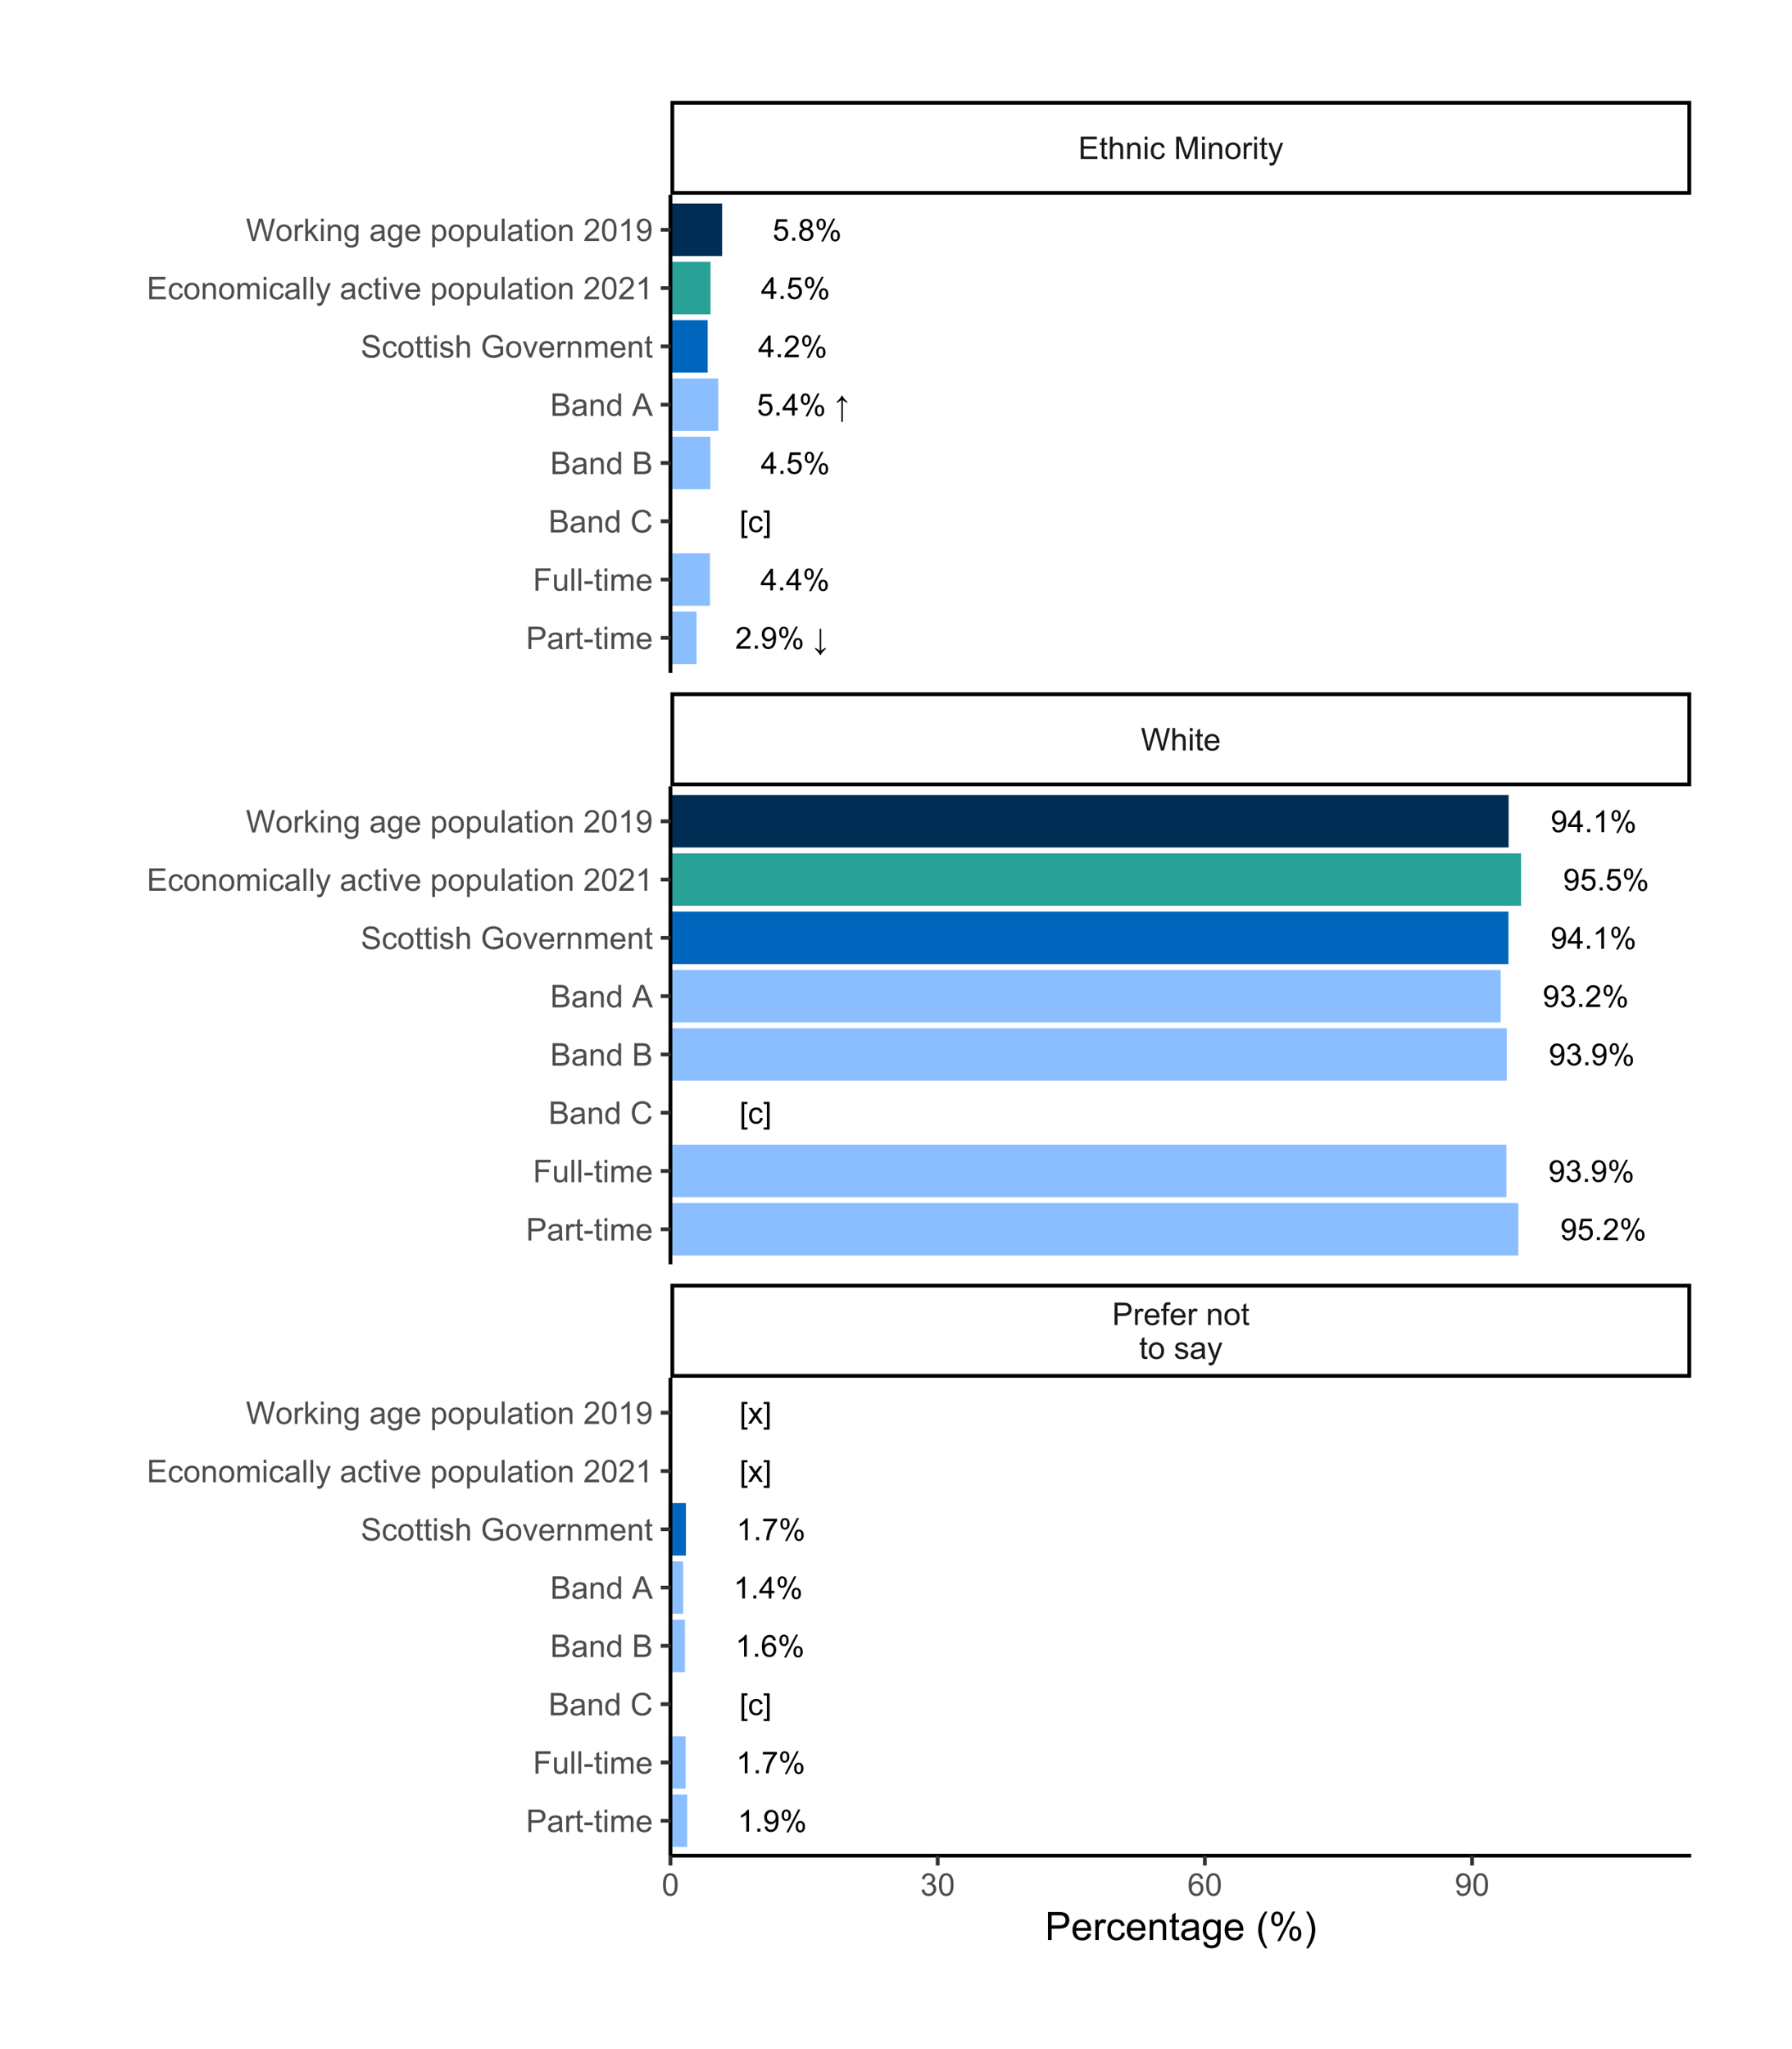 <?xml version="1.0" encoding="UTF-8"?>
<svg xmlns="http://www.w3.org/2000/svg" xmlns:xlink="http://www.w3.org/1999/xlink" width="504pt" height="576pt" viewBox="0 0 504 576" version="1.1">
<defs>
<g>
<symbol overflow="visible" id="glyph0-0">
<path style="stroke:none;" d="M 1.066 0 L 1.066 -5.336 L 5.336 -5.336 L 5.336 0 Z M 1.199 -0.133 L 5.203 -0.133 L 5.203 -5.203 L 1.199 -5.203 Z M 1.199 -0.133 "/>
</symbol>
<symbol overflow="visible" id="glyph0-1">
<path style="stroke:none;" d="M 4.297 -0.723 L 4.297 0 L 0.258 0 C 0.25 -0.18 0.277 -0.352 0.348 -0.52 C 0.445 -0.793 0.609 -1.062 0.84 -1.332 C 1.062 -1.598 1.391 -1.906 1.82 -2.258 C 2.48 -2.797 2.93 -3.23 3.168 -3.551 C 3.398 -3.871 3.516 -4.172 3.52 -4.457 C 3.516 -4.75 3.41 -5 3.199 -5.207 C 2.984 -5.41 2.707 -5.512 2.367 -5.516 C 2.004 -5.512 1.715 -5.402 1.5 -5.188 C 1.281 -4.969 1.172 -4.672 1.172 -4.289 L 0.398 -4.367 C 0.453 -4.938 0.652 -5.379 0.996 -5.684 C 1.34 -5.984 1.801 -6.133 2.383 -6.137 C 2.965 -6.133 3.43 -5.973 3.773 -5.648 C 4.117 -5.32 4.289 -4.914 4.289 -4.438 C 4.289 -4.188 4.238 -3.949 4.137 -3.715 C 4.035 -3.48 3.867 -3.23 3.641 -2.969 C 3.406 -2.707 3.023 -2.348 2.484 -1.895 C 2.031 -1.512 1.742 -1.258 1.617 -1.125 C 1.488 -0.992 1.383 -0.855 1.301 -0.723 Z M 4.297 -0.723 "/>
</symbol>
<symbol overflow="visible" id="glyph0-2">
<path style="stroke:none;" d="M 0.773 0 L 0.773 -0.855 L 1.629 -0.855 L 1.629 0 Z M 0.773 0 "/>
</symbol>
<symbol overflow="visible" id="glyph0-3">
<path style="stroke:none;" d="M 0.469 -1.414 L 1.188 -1.48 C 1.246 -1.141 1.363 -0.895 1.539 -0.742 C 1.707 -0.586 1.926 -0.508 2.199 -0.512 C 2.426 -0.508 2.629 -0.562 2.805 -0.668 C 2.977 -0.773 3.121 -0.914 3.234 -1.094 C 3.344 -1.27 3.434 -1.508 3.512 -1.809 C 3.582 -2.105 3.621 -2.41 3.625 -2.727 C 3.621 -2.758 3.621 -2.809 3.621 -2.875 C 3.473 -2.633 3.266 -2.438 3.008 -2.293 C 2.742 -2.141 2.461 -2.066 2.164 -2.07 C 1.656 -2.066 1.23 -2.25 0.879 -2.621 C 0.527 -2.984 0.352 -3.469 0.355 -4.07 C 0.352 -4.688 0.535 -5.188 0.902 -5.566 C 1.266 -5.945 1.723 -6.133 2.277 -6.137 C 2.672 -6.133 3.035 -6.027 3.363 -5.812 C 3.691 -5.598 3.941 -5.293 4.113 -4.898 C 4.285 -4.5 4.371 -3.926 4.371 -3.18 C 4.371 -2.395 4.285 -1.773 4.117 -1.312 C 3.945 -0.852 3.691 -0.5 3.359 -0.258 C 3.023 -0.016 2.633 0.105 2.184 0.105 C 1.703 0.105 1.312 -0.027 1.012 -0.293 C 0.707 -0.559 0.527 -0.93 0.469 -1.414 Z M 3.539 -4.109 C 3.539 -4.535 3.422 -4.879 3.195 -5.133 C 2.961 -5.387 2.688 -5.512 2.367 -5.516 C 2.031 -5.512 1.738 -5.375 1.496 -5.105 C 1.246 -4.828 1.125 -4.477 1.125 -4.047 C 1.125 -3.656 1.242 -3.34 1.477 -3.098 C 1.711 -2.852 2 -2.73 2.348 -2.734 C 2.691 -2.73 2.977 -2.852 3.203 -3.098 C 3.426 -3.34 3.539 -3.676 3.539 -4.109 Z M 3.539 -4.109 "/>
</symbol>
<symbol overflow="visible" id="glyph0-4">
<path style="stroke:none;" d="M 0.496 -4.645 C 0.492 -5.078 0.602 -5.449 0.824 -5.754 C 1.043 -6.059 1.363 -6.211 1.781 -6.215 C 2.164 -6.211 2.48 -6.074 2.73 -5.805 C 2.98 -5.527 3.105 -5.125 3.109 -4.598 C 3.105 -4.078 2.977 -3.68 2.727 -3.402 C 2.469 -3.121 2.156 -2.98 1.789 -2.984 C 1.414 -2.98 1.105 -3.117 0.863 -3.395 C 0.613 -3.668 0.492 -4.086 0.496 -4.645 Z M 1.801 -5.699 C 1.609 -5.695 1.453 -5.613 1.332 -5.457 C 1.207 -5.293 1.148 -4.996 1.148 -4.566 C 1.148 -4.172 1.211 -3.898 1.336 -3.738 C 1.461 -3.578 1.613 -3.496 1.801 -3.5 C 1.984 -3.496 2.141 -3.578 2.266 -3.742 C 2.387 -3.902 2.449 -4.195 2.453 -4.625 C 2.449 -5.016 2.387 -5.293 2.266 -5.457 C 2.137 -5.613 1.98 -5.695 1.801 -5.699 Z M 1.805 0.227 L 5.148 -6.215 L 5.754 -6.215 L 2.426 0.227 Z M 4.445 -1.434 C 4.441 -1.871 4.551 -2.242 4.773 -2.547 C 4.992 -2.848 5.312 -3 5.734 -3.004 C 6.113 -3 6.43 -2.863 6.688 -2.594 C 6.938 -2.316 7.066 -1.914 7.066 -1.387 C 7.066 -0.867 6.938 -0.469 6.684 -0.191 C 6.426 0.086 6.109 0.223 5.738 0.227 C 5.363 0.223 5.055 0.086 4.812 -0.188 C 4.562 -0.465 4.441 -0.879 4.445 -1.434 Z M 5.754 -2.488 C 5.566 -2.484 5.41 -2.402 5.285 -2.246 C 5.16 -2.082 5.098 -1.789 5.102 -1.359 C 5.098 -0.969 5.16 -0.691 5.289 -0.531 C 5.41 -0.371 5.562 -0.293 5.75 -0.293 C 5.938 -0.293 6.098 -0.371 6.223 -0.531 C 6.348 -0.691 6.41 -0.988 6.41 -1.418 C 6.41 -1.809 6.348 -2.082 6.223 -2.246 C 6.098 -2.402 5.941 -2.484 5.754 -2.488 Z M 5.754 -2.488 "/>
</symbol>
<symbol overflow="visible" id="glyph0-5">
<path style="stroke:none;" d=""/>
</symbol>
<symbol overflow="visible" id="glyph0-6">
<path style="stroke:none;" d="M 0.637 0.066 L 0.637 -0.25 C 0.965 -0.082 1.195 0.039 1.328 0.121 C 1.457 0.203 1.656 0.352 1.926 0.562 L 1.926 -5.582 L 2.348 -5.582 L 2.348 0.562 C 2.645 0.273 3.074 0 3.633 -0.258 L 3.633 0.062 C 3.234 0.418 2.93 0.727 2.723 0.988 C 2.516 1.242 2.348 1.508 2.219 1.789 L 2.027 1.789 C 1.922 1.547 1.762 1.293 1.555 1.023 C 1.344 0.754 1.039 0.434 0.637 0.066 Z M 0.637 0.066 "/>
</symbol>
<symbol overflow="visible" id="glyph0-7">
<path style="stroke:none;" d="M 2.758 0 L 2.758 -1.465 L 0.109 -1.465 L 0.109 -2.152 L 2.898 -6.109 L 3.508 -6.109 L 3.508 -2.152 L 4.336 -2.152 L 4.336 -1.465 L 3.508 -1.465 L 3.508 0 Z M 2.758 -2.152 L 2.758 -4.906 L 0.848 -2.152 Z M 2.758 -2.152 "/>
</symbol>
<symbol overflow="visible" id="glyph0-8">
<path style="stroke:none;" d="M 0.578 1.695 L 0.578 -6.109 L 2.234 -6.109 L 2.234 -5.488 L 1.328 -5.488 L 1.328 1.074 L 2.234 1.074 L 2.234 1.695 Z M 0.578 1.695 "/>
</symbol>
<symbol overflow="visible" id="glyph0-9">
<path style="stroke:none;" d="M 3.449 -1.621 L 4.188 -1.527 C 4.105 -1.016 3.898 -0.617 3.566 -0.328 C 3.234 -0.043 2.828 0.098 2.348 0.102 C 1.738 0.098 1.25 -0.098 0.883 -0.492 C 0.512 -0.887 0.328 -1.453 0.332 -2.195 C 0.328 -2.672 0.406 -3.09 0.57 -3.449 C 0.727 -3.805 0.969 -4.074 1.293 -4.258 C 1.617 -4.434 1.969 -4.523 2.352 -4.527 C 2.828 -4.523 3.223 -4.402 3.527 -4.16 C 3.832 -3.918 4.027 -3.57 4.117 -3.125 L 3.387 -3.012 C 3.316 -3.309 3.191 -3.531 3.02 -3.684 C 2.84 -3.832 2.629 -3.906 2.379 -3.91 C 2 -3.906 1.691 -3.773 1.457 -3.504 C 1.219 -3.23 1.102 -2.801 1.105 -2.219 C 1.102 -1.621 1.215 -1.188 1.445 -0.918 C 1.672 -0.648 1.969 -0.516 2.34 -0.516 C 2.629 -0.516 2.875 -0.605 3.074 -0.785 C 3.27 -0.965 3.395 -1.242 3.449 -1.621 Z M 3.449 -1.621 "/>
</symbol>
<symbol overflow="visible" id="glyph0-10">
<path style="stroke:none;" d="M 1.816 1.695 L 0.164 1.695 L 0.164 1.074 L 1.066 1.074 L 1.066 -5.488 L 0.164 -5.488 L 0.164 -6.109 L 1.816 -6.109 Z M 1.816 1.695 "/>
</symbol>
<symbol overflow="visible" id="glyph0-11">
<path style="stroke:none;" d="M 0.355 -1.602 L 1.141 -1.668 C 1.199 -1.281 1.336 -0.992 1.547 -0.801 C 1.758 -0.605 2.012 -0.508 2.316 -0.512 C 2.676 -0.508 2.984 -0.645 3.234 -0.918 C 3.484 -1.188 3.609 -1.551 3.609 -2.004 C 3.609 -2.434 3.488 -2.77 3.246 -3.016 C 3.004 -3.262 2.688 -3.387 2.305 -3.387 C 2.059 -3.387 1.84 -3.332 1.648 -3.223 C 1.453 -3.113 1.301 -2.969 1.191 -2.797 L 0.488 -2.887 L 1.078 -6.027 L 4.117 -6.027 L 4.117 -5.309 L 1.68 -5.309 L 1.352 -3.668 C 1.715 -3.922 2.098 -4.047 2.504 -4.051 C 3.035 -4.047 3.488 -3.863 3.855 -3.496 C 4.223 -3.125 4.406 -2.648 4.406 -2.07 C 4.406 -1.516 4.242 -1.039 3.922 -0.637 C 3.527 -0.141 2.992 0.105 2.316 0.105 C 1.758 0.105 1.305 -0.047 0.957 -0.359 C 0.602 -0.668 0.402 -1.082 0.355 -1.602 Z M 0.355 -1.602 "/>
</symbol>
<symbol overflow="visible" id="glyph0-12">
<path style="stroke:none;" d="M 0.637 -3.859 C 1.039 -4.227 1.344 -4.547 1.555 -4.816 C 1.762 -5.086 1.922 -5.34 2.027 -5.582 L 2.219 -5.582 C 2.348 -5.305 2.516 -5.039 2.723 -4.781 C 2.93 -4.523 3.234 -4.215 3.633 -3.855 L 3.633 -3.535 C 3.074 -3.793 2.645 -4.066 2.348 -4.355 L 2.348 1.789 L 1.926 1.789 L 1.926 -4.355 C 1.656 -4.141 1.457 -3.996 1.328 -3.914 C 1.191 -3.828 0.961 -3.703 0.637 -3.543 Z M 0.637 -3.859 "/>
</symbol>
<symbol overflow="visible" id="glyph0-13">
<path style="stroke:none;" d="M 1.508 -3.312 C 1.195 -3.422 0.965 -3.586 0.816 -3.801 C 0.664 -4.008 0.59 -4.262 0.594 -4.559 C 0.59 -5.004 0.75 -5.375 1.07 -5.68 C 1.387 -5.98 1.812 -6.133 2.348 -6.137 C 2.879 -6.133 3.309 -5.98 3.633 -5.672 C 3.957 -5.359 4.117 -4.98 4.121 -4.539 C 4.117 -4.254 4.043 -4.008 3.898 -3.797 C 3.746 -3.586 3.523 -3.422 3.223 -3.312 C 3.598 -3.188 3.883 -2.992 4.078 -2.719 C 4.273 -2.445 4.371 -2.121 4.371 -1.746 C 4.371 -1.223 4.184 -0.781 3.816 -0.426 C 3.441 -0.07 2.957 0.105 2.359 0.105 C 1.754 0.105 1.266 -0.07 0.898 -0.43 C 0.527 -0.785 0.344 -1.23 0.348 -1.766 C 0.344 -2.16 0.445 -2.496 0.648 -2.766 C 0.848 -3.031 1.133 -3.211 1.508 -3.312 Z M 1.359 -4.586 C 1.359 -4.293 1.449 -4.055 1.637 -3.875 C 1.82 -3.688 2.062 -3.598 2.363 -3.602 C 2.648 -3.598 2.887 -3.688 3.074 -3.875 C 3.258 -4.055 3.352 -4.277 3.352 -4.543 C 3.352 -4.816 3.254 -5.051 3.066 -5.238 C 2.871 -5.426 2.637 -5.52 2.355 -5.52 C 2.066 -5.52 1.828 -5.426 1.641 -5.242 C 1.453 -5.059 1.359 -4.84 1.359 -4.586 Z M 1.117 -1.762 C 1.113 -1.547 1.164 -1.34 1.27 -1.141 C 1.367 -0.941 1.516 -0.785 1.719 -0.676 C 1.914 -0.562 2.133 -0.508 2.367 -0.512 C 2.727 -0.508 3.02 -0.625 3.254 -0.855 C 3.484 -1.086 3.602 -1.379 3.605 -1.738 C 3.602 -2.098 3.48 -2.395 3.242 -2.633 C 3 -2.867 2.703 -2.988 2.344 -2.988 C 1.988 -2.988 1.695 -2.871 1.465 -2.637 C 1.23 -2.402 1.113 -2.109 1.117 -1.762 Z M 1.117 -1.762 "/>
</symbol>
<symbol overflow="visible" id="glyph0-14">
<path style="stroke:none;" d="M 0.359 -1.613 L 1.109 -1.715 C 1.191 -1.285 1.34 -0.977 1.547 -0.793 C 1.754 -0.602 2.004 -0.508 2.305 -0.512 C 2.656 -0.508 2.957 -0.633 3.199 -0.879 C 3.441 -1.121 3.562 -1.422 3.562 -1.789 C 3.562 -2.129 3.449 -2.414 3.223 -2.641 C 2.996 -2.863 2.711 -2.977 2.367 -2.977 C 2.227 -2.977 2.051 -2.945 1.84 -2.891 L 1.922 -3.551 C 1.969 -3.543 2.008 -3.539 2.043 -3.543 C 2.359 -3.539 2.648 -3.621 2.906 -3.793 C 3.16 -3.957 3.285 -4.215 3.289 -4.562 C 3.285 -4.836 3.191 -5.062 3.008 -5.246 C 2.82 -5.426 2.582 -5.52 2.289 -5.52 C 1.996 -5.52 1.754 -5.426 1.559 -5.242 C 1.363 -5.059 1.238 -4.785 1.184 -4.418 L 0.434 -4.551 C 0.523 -5.051 0.73 -5.441 1.059 -5.719 C 1.383 -5.996 1.789 -6.133 2.273 -6.137 C 2.605 -6.133 2.91 -6.062 3.191 -5.922 C 3.469 -5.777 3.684 -5.582 3.836 -5.336 C 3.98 -5.086 4.055 -4.824 4.059 -4.547 C 4.055 -4.281 3.984 -4.039 3.844 -3.824 C 3.703 -3.605 3.492 -3.434 3.219 -3.309 C 3.574 -3.223 3.855 -3.051 4.059 -2.789 C 4.258 -2.527 4.359 -2.199 4.359 -1.805 C 4.359 -1.27 4.164 -0.816 3.773 -0.445 C 3.383 -0.078 2.891 0.105 2.301 0.109 C 1.762 0.105 1.316 -0.051 0.965 -0.371 C 0.609 -0.688 0.406 -1.102 0.359 -1.613 Z M 0.359 -1.613 "/>
</symbol>
<symbol overflow="visible" id="glyph0-15">
<path style="stroke:none;" d="M 3.18 0 L 2.43 0 L 2.43 -4.781 C 2.246 -4.609 2.008 -4.434 1.719 -4.262 C 1.422 -4.086 1.16 -3.957 0.93 -3.875 L 0.93 -4.602 C 1.348 -4.797 1.715 -5.035 2.027 -5.316 C 2.34 -5.594 2.562 -5.867 2.695 -6.137 L 3.18 -6.137 Z M 3.18 0 "/>
</symbol>
<symbol overflow="visible" id="glyph0-16">
<path style="stroke:none;" d="M 0.402 -5.309 L 0.402 -6.031 L 4.359 -6.031 L 4.359 -5.449 C 3.969 -5.035 3.582 -4.484 3.203 -3.797 C 2.816 -3.109 2.52 -2.402 2.316 -1.68 C 2.164 -1.168 2.07 -0.609 2.031 0 L 1.258 0 C 1.262 -0.48 1.355 -1.059 1.539 -1.742 C 1.719 -2.418 1.977 -3.074 2.316 -3.711 C 2.652 -4.34 3.016 -4.875 3.398 -5.309 Z M 0.402 -5.309 "/>
</symbol>
<symbol overflow="visible" id="glyph0-17">
<path style="stroke:none;" d="M 4.246 -4.613 L 3.5 -4.555 C 3.43 -4.844 3.336 -5.059 3.219 -5.199 C 3.012 -5.41 2.762 -5.52 2.469 -5.52 C 2.227 -5.52 2.02 -5.449 1.84 -5.316 C 1.602 -5.141 1.414 -4.891 1.277 -4.562 C 1.141 -4.23 1.07 -3.762 1.066 -3.152 C 1.246 -3.426 1.465 -3.629 1.73 -3.762 C 1.988 -3.895 2.262 -3.961 2.551 -3.965 C 3.047 -3.961 3.473 -3.777 3.828 -3.41 C 4.176 -3.043 4.352 -2.566 4.355 -1.984 C 4.352 -1.598 4.27 -1.242 4.105 -0.914 C 3.938 -0.586 3.711 -0.332 3.426 -0.156 C 3.133 0.02 2.805 0.105 2.441 0.105 C 1.812 0.105 1.301 -0.121 0.91 -0.582 C 0.512 -1.039 0.316 -1.801 0.32 -2.859 C 0.316 -4.039 0.535 -4.895 0.977 -5.434 C 1.355 -5.898 1.867 -6.133 2.512 -6.137 C 2.992 -6.133 3.387 -6 3.695 -5.73 C 4 -5.461 4.184 -5.086 4.246 -4.613 Z M 1.184 -1.98 C 1.184 -1.723 1.238 -1.473 1.348 -1.238 C 1.457 -0.996 1.609 -0.816 1.809 -0.695 C 2.004 -0.57 2.211 -0.508 2.43 -0.512 C 2.746 -0.508 3.02 -0.637 3.246 -0.895 C 3.473 -1.148 3.586 -1.496 3.59 -1.938 C 3.586 -2.355 3.473 -2.688 3.25 -2.934 C 3.023 -3.176 2.742 -3.297 2.402 -3.301 C 2.059 -3.297 1.77 -3.176 1.535 -2.934 C 1.301 -2.688 1.184 -2.371 1.184 -1.98 Z M 1.184 -1.98 "/>
</symbol>
<symbol overflow="visible" id="glyph0-18">
<path style="stroke:none;" d="M 0.062 0 L 1.68 -2.301 L 0.184 -4.426 L 1.121 -4.426 L 1.801 -3.387 C 1.926 -3.191 2.031 -3.023 2.109 -2.891 C 2.23 -3.07 2.34 -3.234 2.445 -3.379 L 3.191 -4.426 L 4.09 -4.426 L 2.559 -2.344 L 4.207 0 L 3.285 0 L 2.375 -1.375 L 2.133 -1.746 L 0.973 0 Z M 0.062 0 "/>
</symbol>
<symbol overflow="visible" id="glyph1-0">
<path style="stroke:none;" d="M 1.102 0 L 1.102 -5.5 L 5.5 -5.5 L 5.5 0 Z M 1.238 -0.137 L 5.363 -0.137 L 5.363 -5.363 L 1.238 -5.363 Z M 1.238 -0.137 "/>
</symbol>
<symbol overflow="visible" id="glyph1-1">
<path style="stroke:none;" d="M 0.68 0 L 0.68 -6.301 L 3.055 -6.301 C 3.469 -6.297 3.789 -6.277 4.012 -6.238 C 4.32 -6.184 4.578 -6.086 4.789 -5.941 C 4.996 -5.797 5.168 -5.594 5.297 -5.336 C 5.422 -5.074 5.484 -4.789 5.488 -4.477 C 5.484 -3.941 5.312 -3.488 4.977 -3.117 C 4.633 -2.746 4.02 -2.559 3.129 -2.562 L 1.512 -2.562 L 1.512 0 Z M 1.512 -3.305 L 3.141 -3.305 C 3.68 -3.305 4.062 -3.402 4.289 -3.605 C 4.516 -3.801 4.629 -4.086 4.629 -4.453 C 4.629 -4.715 4.559 -4.938 4.426 -5.129 C 4.289 -5.312 4.117 -5.438 3.902 -5.5 C 3.762 -5.535 3.5 -5.555 3.125 -5.555 L 1.512 -5.555 Z M 1.512 -3.305 "/>
</symbol>
<symbol overflow="visible" id="glyph1-2">
<path style="stroke:none;" d="M 0.57 0 L 0.57 -4.562 L 1.266 -4.562 L 1.266 -3.871 C 1.445 -4.191 1.609 -4.406 1.758 -4.512 C 1.906 -4.613 2.07 -4.664 2.258 -4.668 C 2.516 -4.664 2.781 -4.582 3.051 -4.418 L 2.785 -3.699 C 2.59 -3.809 2.402 -3.867 2.219 -3.867 C 2.047 -3.867 1.895 -3.816 1.762 -3.715 C 1.625 -3.613 1.527 -3.473 1.473 -3.293 C 1.383 -3.016 1.34 -2.715 1.344 -2.391 L 1.344 0 Z M 0.57 0 "/>
</symbol>
<symbol overflow="visible" id="glyph1-3">
<path style="stroke:none;" d="M 3.703 -1.469 L 4.504 -1.371 C 4.375 -0.902 4.141 -0.539 3.801 -0.285 C 3.461 -0.027 3.027 0.098 2.496 0.102 C 1.828 0.098 1.297 -0.102 0.906 -0.512 C 0.512 -0.918 0.316 -1.496 0.32 -2.242 C 0.316 -3.008 0.516 -3.605 0.914 -4.031 C 1.309 -4.453 1.82 -4.664 2.453 -4.668 C 3.059 -4.664 3.555 -4.457 3.945 -4.043 C 4.328 -3.629 4.523 -3.043 4.527 -2.289 C 4.523 -2.242 4.523 -2.176 4.523 -2.086 L 1.121 -2.086 C 1.145 -1.582 1.289 -1.195 1.547 -0.93 C 1.801 -0.66 2.117 -0.527 2.5 -0.531 C 2.781 -0.527 3.023 -0.602 3.227 -0.754 C 3.426 -0.902 3.586 -1.141 3.703 -1.469 Z M 1.164 -2.719 L 3.711 -2.719 C 3.672 -3.102 3.578 -3.387 3.422 -3.582 C 3.172 -3.879 2.852 -4.031 2.461 -4.031 C 2.105 -4.031 1.805 -3.91 1.566 -3.672 C 1.32 -3.434 1.188 -3.117 1.164 -2.719 Z M 1.164 -2.719 "/>
</symbol>
<symbol overflow="visible" id="glyph1-4">
<path style="stroke:none;" d="M 0.766 0 L 0.766 -3.961 L 0.082 -3.961 L 0.082 -4.562 L 0.766 -4.562 L 0.766 -5.047 C 0.762 -5.352 0.789 -5.582 0.848 -5.73 C 0.918 -5.93 1.047 -6.09 1.238 -6.219 C 1.422 -6.34 1.688 -6.402 2.027 -6.406 C 2.246 -6.402 2.484 -6.379 2.75 -6.328 L 2.633 -5.656 C 2.469 -5.68 2.32 -5.695 2.18 -5.699 C 1.945 -5.695 1.777 -5.645 1.68 -5.547 C 1.582 -5.445 1.535 -5.258 1.535 -4.984 L 1.535 -4.562 L 2.422 -4.562 L 2.422 -3.961 L 1.535 -3.961 L 1.535 0 Z M 0.766 0 "/>
</symbol>
<symbol overflow="visible" id="glyph1-5">
<path style="stroke:none;" d=""/>
</symbol>
<symbol overflow="visible" id="glyph1-6">
<path style="stroke:none;" d="M 0.578 0 L 0.578 -4.562 L 1.277 -4.562 L 1.277 -3.914 C 1.609 -4.414 2.09 -4.664 2.727 -4.668 C 3 -4.664 3.254 -4.613 3.484 -4.52 C 3.715 -4.418 3.887 -4.289 4.004 -4.129 C 4.113 -3.969 4.195 -3.777 4.246 -3.559 C 4.273 -3.41 4.289 -3.16 4.289 -2.805 L 4.289 0 L 3.516 0 L 3.516 -2.777 C 3.516 -3.09 3.484 -3.324 3.426 -3.484 C 3.363 -3.637 3.258 -3.762 3.105 -3.855 C 2.949 -3.949 2.77 -3.996 2.566 -3.996 C 2.234 -3.996 1.949 -3.891 1.711 -3.68 C 1.469 -3.469 1.348 -3.07 1.352 -2.492 L 1.352 0 Z M 0.578 0 "/>
</symbol>
<symbol overflow="visible" id="glyph1-7">
<path style="stroke:none;" d="M 0.293 -2.281 C 0.293 -3.125 0.527 -3.754 0.996 -4.16 C 1.387 -4.496 1.863 -4.664 2.434 -4.668 C 3.059 -4.664 3.57 -4.457 3.969 -4.051 C 4.363 -3.637 4.562 -3.07 4.566 -2.348 C 4.562 -1.758 4.477 -1.297 4.301 -0.961 C 4.125 -0.625 3.867 -0.363 3.535 -0.176 C 3.195 0.008 2.828 0.098 2.434 0.102 C 1.789 0.098 1.273 -0.102 0.883 -0.512 C 0.488 -0.918 0.293 -1.508 0.293 -2.281 Z M 1.086 -2.281 C 1.082 -1.695 1.211 -1.258 1.469 -0.969 C 1.723 -0.672 2.043 -0.527 2.434 -0.531 C 2.812 -0.527 3.133 -0.672 3.391 -0.969 C 3.645 -1.258 3.773 -1.707 3.773 -2.309 C 3.773 -2.871 3.645 -3.297 3.387 -3.59 C 3.129 -3.879 2.809 -4.023 2.434 -4.027 C 2.043 -4.023 1.723 -3.879 1.469 -3.594 C 1.211 -3.301 1.082 -2.863 1.086 -2.281 Z M 1.086 -2.281 "/>
</symbol>
<symbol overflow="visible" id="glyph1-8">
<path style="stroke:none;" d="M 2.27 -0.691 L 2.379 -0.008 C 2.16 0.039 1.965 0.059 1.797 0.059 C 1.512 0.059 1.293 0.016 1.141 -0.074 C 0.984 -0.16 0.875 -0.277 0.816 -0.422 C 0.75 -0.566 0.719 -0.871 0.723 -1.336 L 0.723 -3.961 L 0.156 -3.961 L 0.156 -4.562 L 0.723 -4.562 L 0.723 -5.695 L 1.492 -6.156 L 1.492 -4.562 L 2.27 -4.562 L 2.27 -3.961 L 1.492 -3.961 L 1.492 -1.293 C 1.488 -1.07 1.5 -0.93 1.531 -0.867 C 1.555 -0.805 1.602 -0.754 1.664 -0.715 C 1.727 -0.676 1.812 -0.656 1.93 -0.66 C 2.012 -0.656 2.125 -0.668 2.27 -0.691 Z M 2.27 -0.691 "/>
</symbol>
<symbol overflow="visible" id="glyph1-9">
<path style="stroke:none;" d="M 0.27 -1.363 L 1.035 -1.484 C 1.078 -1.172 1.199 -0.938 1.395 -0.777 C 1.59 -0.609 1.863 -0.527 2.219 -0.531 C 2.57 -0.527 2.832 -0.602 3.008 -0.75 C 3.176 -0.895 3.262 -1.062 3.266 -1.258 C 3.262 -1.43 3.188 -1.566 3.039 -1.672 C 2.93 -1.734 2.664 -1.824 2.246 -1.934 C 1.676 -2.074 1.285 -2.195 1.066 -2.305 C 0.848 -2.406 0.68 -2.551 0.566 -2.738 C 0.453 -2.918 0.398 -3.125 0.398 -3.352 C 0.398 -3.555 0.445 -3.742 0.539 -3.914 C 0.633 -4.086 0.758 -4.23 0.918 -4.348 C 1.039 -4.434 1.203 -4.508 1.41 -4.574 C 1.617 -4.633 1.84 -4.664 2.078 -4.668 C 2.434 -4.664 2.75 -4.613 3.023 -4.512 C 3.293 -4.406 3.492 -4.266 3.621 -4.09 C 3.75 -3.914 3.84 -3.68 3.891 -3.387 L 3.133 -3.281 C 3.098 -3.516 2.996 -3.699 2.832 -3.832 C 2.664 -3.965 2.434 -4.031 2.137 -4.031 C 1.777 -4.031 1.523 -3.973 1.375 -3.855 C 1.223 -3.738 1.148 -3.598 1.148 -3.441 C 1.148 -3.34 1.18 -3.25 1.242 -3.172 C 1.305 -3.086 1.402 -3.02 1.539 -2.965 C 1.613 -2.934 1.84 -2.867 2.223 -2.766 C 2.766 -2.617 3.148 -2.496 3.367 -2.406 C 3.582 -2.312 3.75 -2.176 3.875 -2 C 3.996 -1.82 4.059 -1.602 4.062 -1.34 C 4.059 -1.078 3.984 -0.836 3.836 -0.609 C 3.684 -0.383 3.465 -0.207 3.184 -0.082 C 2.895 0.039 2.574 0.098 2.223 0.102 C 1.625 0.098 1.172 -0.02 0.863 -0.266 C 0.551 -0.508 0.355 -0.875 0.27 -1.363 Z M 0.27 -1.363 "/>
</symbol>
<symbol overflow="visible" id="glyph1-10">
<path style="stroke:none;" d="M 3.559 -0.562 C 3.27 -0.32 2.996 -0.148 2.73 -0.047 C 2.465 0.051 2.18 0.098 1.879 0.102 C 1.375 0.098 0.988 -0.02 0.719 -0.266 C 0.449 -0.508 0.316 -0.82 0.316 -1.203 C 0.316 -1.422 0.367 -1.629 0.469 -1.816 C 0.57 -2 0.703 -2.148 0.871 -2.262 C 1.031 -2.371 1.215 -2.453 1.426 -2.516 C 1.574 -2.551 1.805 -2.59 2.113 -2.629 C 2.734 -2.703 3.195 -2.793 3.492 -2.895 C 3.492 -3 3.492 -3.066 3.496 -3.098 C 3.492 -3.41 3.418 -3.633 3.277 -3.766 C 3.074 -3.938 2.781 -4.023 2.398 -4.027 C 2.031 -4.023 1.762 -3.961 1.59 -3.836 C 1.414 -3.707 1.289 -3.48 1.207 -3.16 L 0.453 -3.262 C 0.516 -3.582 0.629 -3.844 0.789 -4.043 C 0.945 -4.242 1.172 -4.395 1.473 -4.504 C 1.77 -4.609 2.117 -4.664 2.508 -4.668 C 2.898 -4.664 3.215 -4.617 3.457 -4.527 C 3.699 -4.434 3.879 -4.32 3.996 -4.184 C 4.109 -4.043 4.188 -3.867 4.238 -3.656 C 4.258 -3.523 4.27 -3.285 4.273 -2.945 L 4.273 -1.914 C 4.27 -1.191 4.289 -0.734 4.324 -0.547 C 4.355 -0.352 4.418 -0.172 4.52 0 L 3.711 0 C 3.629 -0.16 3.578 -0.348 3.559 -0.562 Z M 3.492 -2.289 C 3.211 -2.172 2.789 -2.074 2.23 -2 C 1.91 -1.949 1.684 -1.898 1.555 -1.844 C 1.422 -1.785 1.32 -1.699 1.25 -1.59 C 1.176 -1.477 1.141 -1.355 1.145 -1.227 C 1.141 -1.016 1.219 -0.844 1.379 -0.707 C 1.531 -0.57 1.762 -0.504 2.062 -0.504 C 2.359 -0.504 2.621 -0.566 2.855 -0.699 C 3.086 -0.824 3.258 -1.004 3.367 -1.234 C 3.449 -1.406 3.492 -1.664 3.492 -2.008 Z M 3.492 -2.289 "/>
</symbol>
<symbol overflow="visible" id="glyph1-11">
<path style="stroke:none;" d="M 0.547 1.758 L 0.461 1.031 C 0.629 1.078 0.777 1.102 0.902 1.102 C 1.074 1.102 1.211 1.07 1.312 1.016 C 1.414 0.953 1.5 0.875 1.57 0.773 C 1.617 0.695 1.695 0.504 1.805 0.199 C 1.82 0.152 1.844 0.086 1.875 0.008 L 0.141 -4.562 L 0.977 -4.562 L 1.926 -1.922 C 2.047 -1.586 2.156 -1.23 2.258 -0.863 C 2.344 -1.215 2.449 -1.562 2.574 -1.902 L 3.551 -4.562 L 4.324 -4.562 L 2.586 0.078 C 2.398 0.574 2.254 0.922 2.152 1.113 C 2.012 1.367 1.855 1.551 1.68 1.672 C 1.5 1.789 1.289 1.852 1.043 1.852 C 0.895 1.852 0.727 1.82 0.547 1.758 Z M 0.547 1.758 "/>
</symbol>
<symbol overflow="visible" id="glyph1-12">
<path style="stroke:none;" d="M 1.777 0 L 0.109 -6.301 L 0.961 -6.301 L 1.922 -2.172 C 2.023 -1.734 2.109 -1.305 2.188 -0.883 C 2.344 -1.551 2.438 -1.938 2.469 -2.047 L 3.668 -6.301 L 4.676 -6.301 L 5.578 -3.109 C 5.805 -2.316 5.965 -1.574 6.066 -0.883 C 6.145 -1.277 6.25 -1.734 6.383 -2.25 L 7.371 -6.301 L 8.207 -6.301 L 6.48 0 L 5.676 0 L 4.348 -4.801 C 4.234 -5.199 4.168 -5.445 4.152 -5.539 C 4.082 -5.246 4.02 -5 3.965 -4.801 L 2.629 0 Z M 1.777 0 "/>
</symbol>
<symbol overflow="visible" id="glyph1-13">
<path style="stroke:none;" d="M 0.578 0 L 0.578 -6.301 L 1.352 -6.301 L 1.352 -4.039 C 1.711 -4.453 2.168 -4.664 2.719 -4.668 C 3.055 -4.664 3.348 -4.598 3.602 -4.465 C 3.848 -4.332 4.027 -4.148 4.137 -3.914 C 4.242 -3.68 4.293 -3.336 4.297 -2.891 L 4.297 0 L 3.523 0 L 3.523 -2.891 C 3.52 -3.273 3.438 -3.555 3.27 -3.734 C 3.102 -3.906 2.863 -3.996 2.562 -4 C 2.328 -3.996 2.113 -3.938 1.914 -3.82 C 1.711 -3.703 1.566 -3.543 1.48 -3.34 C 1.391 -3.137 1.348 -2.855 1.352 -2.496 L 1.352 0 Z M 0.578 0 "/>
</symbol>
<symbol overflow="visible" id="glyph1-14">
<path style="stroke:none;" d="M 0.586 -5.41 L 0.586 -6.301 L 1.359 -6.301 L 1.359 -5.41 Z M 0.586 0 L 0.586 -4.562 L 1.359 -4.562 L 1.359 0 Z M 0.586 0 "/>
</symbol>
<symbol overflow="visible" id="glyph1-15">
<path style="stroke:none;" d="M 0.695 0 L 0.695 -6.301 L 5.25 -6.301 L 5.25 -5.555 L 1.531 -5.555 L 1.531 -3.625 L 5.016 -3.625 L 5.016 -2.887 L 1.531 -2.887 L 1.531 -0.742 L 5.398 -0.742 L 5.398 0 Z M 0.695 0 "/>
</symbol>
<symbol overflow="visible" id="glyph1-16">
<path style="stroke:none;" d="M 3.559 -1.672 L 4.32 -1.574 C 4.234 -1.047 4.023 -0.637 3.68 -0.34 C 3.336 -0.047 2.914 0.098 2.418 0.102 C 1.793 0.098 1.293 -0.102 0.914 -0.508 C 0.531 -0.914 0.34 -1.5 0.344 -2.266 C 0.34 -2.754 0.422 -3.184 0.586 -3.559 C 0.75 -3.926 0.996 -4.203 1.332 -4.391 C 1.664 -4.57 2.027 -4.664 2.422 -4.668 C 2.914 -4.664 3.32 -4.539 3.641 -4.289 C 3.953 -4.039 4.156 -3.684 4.246 -3.223 L 3.492 -3.105 C 3.422 -3.41 3.293 -3.641 3.113 -3.797 C 2.926 -3.953 2.707 -4.031 2.453 -4.031 C 2.062 -4.031 1.746 -3.891 1.504 -3.609 C 1.258 -3.328 1.137 -2.887 1.141 -2.285 C 1.137 -1.672 1.254 -1.227 1.492 -0.949 C 1.723 -0.668 2.027 -0.527 2.41 -0.531 C 2.711 -0.527 2.965 -0.621 3.172 -0.809 C 3.371 -0.996 3.5 -1.281 3.559 -1.672 Z M 3.559 -1.672 "/>
</symbol>
<symbol overflow="visible" id="glyph1-17">
<path style="stroke:none;" d="M 0.652 0 L 0.652 -6.301 L 1.906 -6.301 L 3.398 -1.84 C 3.535 -1.422 3.633 -1.109 3.699 -0.906 C 3.77 -1.133 3.883 -1.469 4.035 -1.918 L 5.543 -6.301 L 6.664 -6.301 L 6.664 0 L 5.859 0 L 5.859 -5.273 L 4.031 0 L 3.277 0 L 1.457 -5.363 L 1.457 0 Z M 0.652 0 "/>
</symbol>
<symbol overflow="visible" id="glyph1-18">
<path style="stroke:none;" d="M 0.367 -3.105 C 0.363 -3.848 0.438 -4.445 0.594 -4.902 C 0.742 -5.355 0.973 -5.707 1.277 -5.953 C 1.578 -6.199 1.957 -6.32 2.418 -6.324 C 2.754 -6.32 3.051 -6.254 3.309 -6.121 C 3.562 -5.984 3.773 -5.789 3.938 -5.531 C 4.102 -5.273 4.23 -4.961 4.328 -4.594 C 4.422 -4.227 4.469 -3.73 4.473 -3.105 C 4.469 -2.367 4.395 -1.77 4.242 -1.316 C 4.09 -0.859 3.863 -0.508 3.562 -0.262 C 3.258 -0.016 2.875 0.105 2.418 0.109 C 1.809 0.105 1.332 -0.109 0.988 -0.547 C 0.57 -1.066 0.363 -1.922 0.367 -3.105 Z M 1.16 -3.105 C 1.16 -2.07 1.281 -1.379 1.523 -1.039 C 1.766 -0.695 2.062 -0.527 2.418 -0.527 C 2.773 -0.527 3.074 -0.699 3.316 -1.043 C 3.559 -1.387 3.68 -2.074 3.68 -3.105 C 3.68 -4.145 3.559 -4.832 3.316 -5.172 C 3.074 -5.512 2.77 -5.684 2.41 -5.684 C 2.051 -5.684 1.77 -5.531 1.559 -5.234 C 1.293 -4.844 1.16 -4.137 1.16 -3.105 Z M 1.16 -3.105 "/>
</symbol>
<symbol overflow="visible" id="glyph1-19">
<path style="stroke:none;" d="M 0.371 -1.664 L 1.145 -1.766 C 1.23 -1.324 1.383 -1.008 1.598 -0.816 C 1.809 -0.621 2.066 -0.527 2.375 -0.527 C 2.734 -0.527 3.043 -0.652 3.297 -0.906 C 3.547 -1.156 3.672 -1.469 3.676 -1.844 C 3.672 -2.195 3.555 -2.488 3.324 -2.719 C 3.09 -2.949 2.797 -3.062 2.441 -3.066 C 2.293 -3.062 2.109 -3.035 1.895 -2.98 L 1.98 -3.66 C 2.031 -3.652 2.07 -3.648 2.105 -3.652 C 2.434 -3.648 2.73 -3.734 2.996 -3.91 C 3.254 -4.078 3.387 -4.344 3.391 -4.703 C 3.387 -4.984 3.289 -5.219 3.102 -5.406 C 2.906 -5.59 2.66 -5.684 2.359 -5.688 C 2.055 -5.684 1.805 -5.59 1.605 -5.402 C 1.402 -5.215 1.273 -4.93 1.219 -4.555 L 0.445 -4.691 C 0.539 -5.207 0.754 -5.609 1.09 -5.895 C 1.426 -6.18 1.844 -6.32 2.344 -6.324 C 2.688 -6.32 3.004 -6.246 3.293 -6.102 C 3.582 -5.953 3.801 -5.754 3.953 -5.5 C 4.105 -5.242 4.184 -4.973 4.184 -4.688 C 4.184 -4.414 4.109 -4.164 3.965 -3.945 C 3.816 -3.719 3.602 -3.543 3.316 -3.41 C 3.688 -3.324 3.977 -3.145 4.184 -2.875 C 4.391 -2.602 4.492 -2.262 4.496 -1.859 C 4.492 -1.305 4.293 -0.84 3.895 -0.461 C 3.492 -0.078 2.984 0.109 2.371 0.113 C 1.816 0.109 1.355 -0.051 0.992 -0.379 C 0.625 -0.707 0.418 -1.137 0.371 -1.664 Z M 0.371 -1.664 "/>
</symbol>
<symbol overflow="visible" id="glyph1-20">
<path style="stroke:none;" d="M 4.379 -4.758 L 3.609 -4.695 C 3.539 -4.996 3.441 -5.219 3.316 -5.359 C 3.105 -5.574 2.848 -5.684 2.543 -5.688 C 2.297 -5.684 2.078 -5.617 1.895 -5.484 C 1.648 -5.305 1.457 -5.043 1.32 -4.703 C 1.176 -4.363 1.105 -3.879 1.102 -3.25 C 1.285 -3.531 1.512 -3.742 1.781 -3.879 C 2.051 -4.016 2.332 -4.082 2.629 -4.086 C 3.141 -4.082 3.578 -3.895 3.945 -3.516 C 4.305 -3.137 4.488 -2.645 4.492 -2.047 C 4.488 -1.648 4.402 -1.281 4.234 -0.941 C 4.062 -0.602 3.828 -0.34 3.531 -0.16 C 3.23 0.02 2.895 0.105 2.52 0.109 C 1.871 0.105 1.344 -0.129 0.941 -0.602 C 0.531 -1.074 0.328 -1.855 0.332 -2.949 C 0.328 -4.16 0.551 -5.047 1.004 -5.602 C 1.395 -6.082 1.926 -6.32 2.59 -6.324 C 3.086 -6.32 3.492 -6.184 3.809 -5.906 C 4.125 -5.629 4.312 -5.246 4.379 -4.758 Z M 1.219 -2.039 C 1.219 -1.773 1.273 -1.516 1.387 -1.273 C 1.5 -1.027 1.66 -0.844 1.863 -0.719 C 2.066 -0.59 2.277 -0.527 2.504 -0.527 C 2.828 -0.527 3.109 -0.656 3.348 -0.922 C 3.578 -1.184 3.695 -1.543 3.699 -2 C 3.695 -2.43 3.582 -2.773 3.352 -3.027 C 3.117 -3.273 2.824 -3.398 2.477 -3.402 C 2.121 -3.398 1.824 -3.273 1.582 -3.027 C 1.34 -2.773 1.219 -2.445 1.219 -2.039 Z M 1.219 -2.039 "/>
</symbol>
<symbol overflow="visible" id="glyph1-21">
<path style="stroke:none;" d="M 0.48 -1.457 L 1.227 -1.527 C 1.285 -1.172 1.406 -0.918 1.586 -0.762 C 1.762 -0.605 1.988 -0.527 2.27 -0.527 C 2.504 -0.527 2.715 -0.582 2.895 -0.691 C 3.074 -0.801 3.219 -0.945 3.336 -1.129 C 3.445 -1.309 3.543 -1.555 3.621 -1.863 C 3.699 -2.172 3.738 -2.484 3.738 -2.809 C 3.738 -2.84 3.734 -2.895 3.734 -2.965 C 3.578 -2.715 3.367 -2.512 3.102 -2.363 C 2.828 -2.207 2.539 -2.133 2.23 -2.137 C 1.707 -2.133 1.266 -2.32 0.906 -2.703 C 0.543 -3.078 0.363 -3.578 0.367 -4.199 C 0.363 -4.836 0.551 -5.348 0.93 -5.738 C 1.305 -6.125 1.777 -6.32 2.348 -6.324 C 2.754 -6.32 3.129 -6.211 3.469 -5.992 C 3.809 -5.77 4.066 -5.457 4.242 -5.051 C 4.418 -4.641 4.504 -4.047 4.508 -3.277 C 4.504 -2.469 4.418 -1.828 4.246 -1.355 C 4.07 -0.875 3.809 -0.512 3.465 -0.266 C 3.117 -0.016 2.715 0.105 2.25 0.109 C 1.758 0.105 1.355 -0.027 1.043 -0.301 C 0.73 -0.574 0.543 -0.961 0.48 -1.457 Z M 3.648 -4.238 C 3.645 -4.676 3.527 -5.027 3.293 -5.293 C 3.055 -5.551 2.77 -5.684 2.441 -5.684 C 2.094 -5.684 1.793 -5.543 1.543 -5.262 C 1.285 -4.98 1.16 -4.617 1.16 -4.172 C 1.16 -3.77 1.281 -3.441 1.523 -3.195 C 1.766 -2.941 2.062 -2.816 2.418 -2.82 C 2.773 -2.816 3.066 -2.941 3.301 -3.195 C 3.527 -3.441 3.645 -3.789 3.648 -4.238 Z M 3.648 -4.238 "/>
</symbol>
<symbol overflow="visible" id="glyph1-22">
<path style="stroke:none;" d="M 0.281 -1.891 L 0.281 -2.668 L 2.656 -2.668 L 2.656 -1.891 Z M 0.281 -1.891 "/>
</symbol>
<symbol overflow="visible" id="glyph1-23">
<path style="stroke:none;" d="M 0.578 0 L 0.578 -4.562 L 1.273 -4.562 L 1.273 -3.922 C 1.414 -4.141 1.605 -4.32 1.844 -4.461 C 2.078 -4.594 2.348 -4.664 2.656 -4.668 C 2.992 -4.664 3.27 -4.594 3.488 -4.457 C 3.699 -4.312 3.852 -4.117 3.945 -3.867 C 4.301 -4.398 4.773 -4.664 5.355 -4.668 C 5.805 -4.664 6.148 -4.539 6.395 -4.289 C 6.637 -4.039 6.762 -3.652 6.762 -3.133 L 6.762 0 L 5.996 0 L 5.996 -2.875 C 5.992 -3.184 5.969 -3.406 5.918 -3.543 C 5.867 -3.676 5.773 -3.785 5.645 -3.871 C 5.512 -3.953 5.359 -3.996 5.184 -3.996 C 4.859 -3.996 4.594 -3.887 4.383 -3.676 C 4.172 -3.457 4.066 -3.117 4.066 -2.652 L 4.066 0 L 3.293 0 L 3.293 -2.965 C 3.293 -3.309 3.227 -3.566 3.102 -3.738 C 2.973 -3.91 2.77 -3.996 2.484 -3.996 C 2.266 -3.996 2.062 -3.938 1.879 -3.824 C 1.691 -3.707 1.559 -3.539 1.477 -3.32 C 1.391 -3.098 1.348 -2.781 1.352 -2.367 L 1.352 0 Z M 0.578 0 "/>
</symbol>
<symbol overflow="visible" id="glyph1-24">
<path style="stroke:none;" d="M 0.723 0 L 0.723 -6.301 L 4.973 -6.301 L 4.973 -5.555 L 1.555 -5.555 L 1.555 -3.605 L 4.512 -3.605 L 4.512 -2.863 L 1.555 -2.863 L 1.555 0 Z M 0.723 0 "/>
</symbol>
<symbol overflow="visible" id="glyph1-25">
<path style="stroke:none;" d="M 3.57 0 L 3.57 -0.672 C 3.211 -0.156 2.73 0.098 2.121 0.102 C 1.852 0.098 1.598 0.051 1.367 -0.051 C 1.133 -0.152 0.961 -0.281 0.848 -0.441 C 0.734 -0.594 0.656 -0.785 0.609 -1.016 C 0.578 -1.164 0.562 -1.406 0.562 -1.734 L 0.562 -4.562 L 1.336 -4.562 L 1.336 -2.031 C 1.336 -1.625 1.352 -1.352 1.383 -1.215 C 1.43 -1.008 1.531 -0.848 1.691 -0.734 C 1.848 -0.617 2.043 -0.562 2.277 -0.562 C 2.508 -0.562 2.727 -0.621 2.93 -0.738 C 3.133 -0.855 3.273 -1.016 3.359 -1.227 C 3.441 -1.43 3.484 -1.727 3.488 -2.117 L 3.488 -4.562 L 4.262 -4.562 L 4.262 0 Z M 3.57 0 "/>
</symbol>
<symbol overflow="visible" id="glyph1-26">
<path style="stroke:none;" d="M 0.562 0 L 0.562 -6.301 L 1.336 -6.301 L 1.336 0 Z M 0.562 0 "/>
</symbol>
<symbol overflow="visible" id="glyph1-27">
<path style="stroke:none;" d="M 0.645 0 L 0.645 -6.301 L 3.008 -6.301 C 3.484 -6.297 3.871 -6.234 4.164 -6.109 C 4.453 -5.98 4.68 -5.785 4.848 -5.52 C 5.012 -5.254 5.098 -4.977 5.098 -4.688 C 5.098 -4.418 5.023 -4.164 4.875 -3.926 C 4.727 -3.688 4.504 -3.496 4.215 -3.352 C 4.59 -3.238 4.883 -3.047 5.094 -2.777 C 5.297 -2.508 5.402 -2.191 5.402 -1.828 C 5.402 -1.531 5.34 -1.254 5.215 -1.004 C 5.09 -0.746 4.934 -0.551 4.75 -0.418 C 4.566 -0.277 4.336 -0.176 4.062 -0.105 C 3.781 -0.035 3.445 0 3.047 0 Z M 1.477 -3.652 L 2.84 -3.652 C 3.207 -3.648 3.473 -3.676 3.637 -3.727 C 3.844 -3.789 4.004 -3.891 4.113 -4.039 C 4.219 -4.18 4.27 -4.363 4.273 -4.59 C 4.27 -4.793 4.223 -4.977 4.125 -5.141 C 4.023 -5.297 3.879 -5.406 3.695 -5.465 C 3.508 -5.523 3.188 -5.555 2.738 -5.555 L 1.477 -5.555 Z M 1.477 -0.742 L 3.047 -0.742 C 3.312 -0.738 3.5 -0.75 3.613 -0.773 C 3.805 -0.805 3.965 -0.859 4.094 -0.945 C 4.223 -1.023 4.328 -1.141 4.414 -1.297 C 4.492 -1.445 4.535 -1.625 4.539 -1.828 C 4.535 -2.062 4.473 -2.266 4.355 -2.438 C 4.23 -2.609 4.066 -2.73 3.855 -2.805 C 3.641 -2.871 3.332 -2.906 2.934 -2.91 L 1.477 -2.91 Z M 1.477 -0.742 "/>
</symbol>
<symbol overflow="visible" id="glyph1-28">
<path style="stroke:none;" d="M 3.539 0 L 3.539 -0.574 C 3.25 -0.125 2.824 0.098 2.266 0.102 C 1.898 0.098 1.562 0 1.262 -0.199 C 0.953 -0.398 0.719 -0.676 0.551 -1.039 C 0.383 -1.395 0.297 -1.809 0.301 -2.277 C 0.297 -2.73 0.375 -3.145 0.527 -3.516 C 0.68 -3.887 0.906 -4.172 1.211 -4.371 C 1.512 -4.566 1.852 -4.664 2.23 -4.668 C 2.5 -4.664 2.746 -4.605 2.965 -4.492 C 3.18 -4.375 3.352 -4.223 3.488 -4.039 L 3.488 -6.301 L 4.258 -6.301 L 4.258 0 Z M 1.094 -2.277 C 1.09 -1.691 1.215 -1.254 1.465 -0.965 C 1.711 -0.672 2 -0.527 2.336 -0.531 C 2.672 -0.527 2.961 -0.664 3.199 -0.945 C 3.434 -1.219 3.551 -1.641 3.555 -2.211 C 3.551 -2.832 3.43 -3.293 3.191 -3.586 C 2.949 -3.879 2.652 -4.023 2.305 -4.027 C 1.957 -4.023 1.672 -3.883 1.441 -3.605 C 1.207 -3.32 1.09 -2.879 1.094 -2.277 Z M 1.094 -2.277 "/>
</symbol>
<symbol overflow="visible" id="glyph1-29">
<path style="stroke:none;" d="M 5.172 -2.207 L 6.008 -2 C 5.828 -1.312 5.516 -0.789 5.062 -0.43 C 4.609 -0.07 4.055 0.105 3.398 0.109 C 2.719 0.105 2.164 -0.031 1.742 -0.305 C 1.312 -0.582 0.988 -0.98 0.77 -1.508 C 0.543 -2.027 0.434 -2.59 0.438 -3.195 C 0.434 -3.848 0.559 -4.422 0.812 -4.91 C 1.062 -5.398 1.418 -5.77 1.883 -6.023 C 2.344 -6.277 2.855 -6.402 3.41 -6.406 C 4.039 -6.402 4.566 -6.242 5 -5.926 C 5.426 -5.602 5.727 -5.152 5.898 -4.57 L 5.078 -4.379 C 4.93 -4.832 4.719 -5.168 4.441 -5.379 C 4.164 -5.59 3.812 -5.695 3.395 -5.695 C 2.906 -5.695 2.504 -5.578 2.18 -5.344 C 1.852 -5.109 1.621 -4.797 1.492 -4.41 C 1.359 -4.016 1.293 -3.613 1.297 -3.203 C 1.293 -2.664 1.371 -2.195 1.531 -1.797 C 1.684 -1.395 1.926 -1.098 2.258 -0.902 C 2.586 -0.703 2.945 -0.602 3.332 -0.605 C 3.797 -0.602 4.191 -0.738 4.516 -1.008 C 4.836 -1.277 5.055 -1.676 5.172 -2.207 Z M 5.172 -2.207 "/>
</symbol>
<symbol overflow="visible" id="glyph1-30">
<path style="stroke:none;" d="M -0.012 0 L 2.406 -6.301 L 3.305 -6.301 L 5.883 0 L 4.934 0 L 4.199 -1.906 L 1.562 -1.906 L 0.871 0 Z M 1.805 -2.586 L 3.941 -2.586 L 3.281 -4.332 C 3.078 -4.855 2.93 -5.293 2.836 -5.637 C 2.754 -5.23 2.641 -4.828 2.496 -4.434 Z M 1.805 -2.586 "/>
</symbol>
<symbol overflow="visible" id="glyph1-31">
<path style="stroke:none;" d="M 0.395 -2.023 L 1.18 -2.094 C 1.215 -1.773 1.305 -1.516 1.441 -1.316 C 1.574 -1.113 1.785 -0.949 2.074 -0.828 C 2.359 -0.699 2.68 -0.637 3.043 -0.641 C 3.355 -0.637 3.637 -0.684 3.883 -0.781 C 4.125 -0.875 4.305 -1.008 4.426 -1.172 C 4.543 -1.336 4.605 -1.516 4.605 -1.711 C 4.605 -1.906 4.547 -2.078 4.434 -2.227 C 4.316 -2.375 4.129 -2.5 3.867 -2.602 C 3.695 -2.664 3.32 -2.766 2.746 -2.906 C 2.164 -3.047 1.758 -3.176 1.531 -3.301 C 1.227 -3.453 1.004 -3.648 0.855 -3.887 C 0.707 -4.117 0.633 -4.379 0.637 -4.672 C 0.633 -4.984 0.723 -5.281 0.906 -5.562 C 1.082 -5.836 1.344 -6.047 1.695 -6.191 C 2.039 -6.332 2.426 -6.402 2.852 -6.406 C 3.316 -6.402 3.73 -6.328 4.09 -6.18 C 4.445 -6.027 4.719 -5.805 4.91 -5.516 C 5.102 -5.219 5.203 -4.891 5.219 -4.523 L 4.422 -4.465 C 4.375 -4.863 4.23 -5.164 3.984 -5.367 C 3.734 -5.57 3.367 -5.672 2.887 -5.672 C 2.383 -5.672 2.016 -5.578 1.785 -5.395 C 1.555 -5.207 1.441 -4.984 1.441 -4.727 C 1.441 -4.496 1.52 -4.309 1.684 -4.168 C 1.84 -4.02 2.262 -3.871 2.941 -3.719 C 3.617 -3.562 4.082 -3.43 4.336 -3.316 C 4.703 -3.145 4.973 -2.93 5.148 -2.672 C 5.32 -2.414 5.406 -2.113 5.41 -1.777 C 5.406 -1.441 5.312 -1.129 5.121 -0.832 C 4.93 -0.535 4.652 -0.301 4.293 -0.137 C 3.93 0.027 3.527 0.105 3.082 0.109 C 2.512 0.105 2.031 0.023 1.648 -0.141 C 1.258 -0.305 0.957 -0.555 0.742 -0.891 C 0.52 -1.223 0.402 -1.598 0.395 -2.023 Z M 0.395 -2.023 "/>
</symbol>
<symbol overflow="visible" id="glyph1-32">
<path style="stroke:none;" d="M 3.625 -2.469 L 3.625 -3.211 L 6.297 -3.215 L 6.297 -0.875 C 5.883 -0.547 5.461 -0.301 5.027 -0.137 C 4.59 0.027 4.141 0.105 3.688 0.109 C 3.062 0.105 2.5 -0.023 2 -0.289 C 1.492 -0.551 1.113 -0.934 0.855 -1.438 C 0.598 -1.938 0.469 -2.5 0.469 -3.121 C 0.469 -3.73 0.594 -4.301 0.852 -4.836 C 1.105 -5.363 1.477 -5.758 1.957 -6.02 C 2.438 -6.273 2.992 -6.402 3.621 -6.406 C 4.074 -6.402 4.484 -6.328 4.855 -6.184 C 5.223 -6.035 5.512 -5.832 5.723 -5.566 C 5.93 -5.301 6.09 -4.957 6.199 -4.539 L 5.449 -4.332 C 5.352 -4.648 5.23 -4.902 5.094 -5.086 C 4.953 -5.27 4.754 -5.414 4.492 -5.527 C 4.23 -5.637 3.941 -5.695 3.625 -5.695 C 3.242 -5.695 2.914 -5.637 2.637 -5.52 C 2.359 -5.402 2.133 -5.246 1.965 -5.059 C 1.793 -4.867 1.664 -4.66 1.57 -4.438 C 1.406 -4.047 1.324 -3.625 1.328 -3.172 C 1.324 -2.605 1.422 -2.137 1.617 -1.762 C 1.809 -1.383 2.09 -1.102 2.461 -0.918 C 2.828 -0.734 3.219 -0.645 3.641 -0.645 C 3.996 -0.645 4.348 -0.711 4.695 -0.852 C 5.035 -0.988 5.297 -1.137 5.477 -1.297 L 5.477 -2.469 Z M 3.625 -2.469 "/>
</symbol>
<symbol overflow="visible" id="glyph1-33">
<path style="stroke:none;" d="M 1.848 0 L 0.113 -4.562 L 0.93 -4.562 L 1.906 -1.832 C 2.008 -1.531 2.105 -1.223 2.199 -0.91 C 2.266 -1.148 2.363 -1.438 2.488 -1.777 L 3.504 -4.562 L 4.297 -4.562 L 2.57 0 Z M 1.848 0 "/>
</symbol>
<symbol overflow="visible" id="glyph1-34">
<path style="stroke:none;" d="M 0.578 1.75 L 0.578 -4.562 L 1.285 -4.562 L 1.285 -3.969 C 1.449 -4.199 1.637 -4.375 1.848 -4.492 C 2.051 -4.605 2.305 -4.664 2.609 -4.668 C 2.992 -4.664 3.336 -4.562 3.637 -4.367 C 3.934 -4.164 4.16 -3.883 4.312 -3.516 C 4.465 -3.148 4.539 -2.746 4.543 -2.316 C 4.539 -1.848 4.457 -1.43 4.289 -1.055 C 4.121 -0.68 3.875 -0.391 3.559 -0.195 C 3.238 0.004 2.902 0.098 2.551 0.102 C 2.289 0.098 2.059 0.047 1.855 -0.059 C 1.648 -0.168 1.48 -0.305 1.352 -0.473 L 1.352 1.75 Z M 1.281 -2.258 C 1.277 -1.664 1.395 -1.23 1.637 -0.953 C 1.871 -0.668 2.16 -0.527 2.5 -0.531 C 2.84 -0.527 3.133 -0.672 3.383 -0.969 C 3.625 -1.258 3.75 -1.711 3.75 -2.32 C 3.75 -2.898 3.629 -3.332 3.391 -3.625 C 3.152 -3.914 2.867 -4.059 2.535 -4.062 C 2.203 -4.059 1.91 -3.906 1.66 -3.598 C 1.402 -3.289 1.277 -2.84 1.281 -2.258 Z M 1.281 -2.258 "/>
</symbol>
<symbol overflow="visible" id="glyph1-35">
<path style="stroke:none;" d="M 4.43 -0.742 L 4.43 0 L 0.266 0 C 0.258 -0.188 0.289 -0.367 0.355 -0.539 C 0.461 -0.82 0.629 -1.098 0.863 -1.375 C 1.094 -1.648 1.434 -1.965 1.879 -2.328 C 2.562 -2.887 3.023 -3.332 3.266 -3.664 C 3.5 -3.988 3.621 -4.301 3.625 -4.594 C 3.621 -4.898 3.512 -5.156 3.297 -5.367 C 3.074 -5.578 2.789 -5.684 2.441 -5.684 C 2.066 -5.684 1.77 -5.57 1.547 -5.348 C 1.32 -5.125 1.207 -4.816 1.207 -4.422 L 0.414 -4.504 C 0.465 -5.094 0.668 -5.543 1.027 -5.855 C 1.379 -6.164 1.855 -6.32 2.457 -6.324 C 3.059 -6.32 3.539 -6.152 3.891 -5.82 C 4.242 -5.484 4.418 -5.07 4.422 -4.578 C 4.418 -4.32 4.367 -4.074 4.266 -3.832 C 4.164 -3.59 3.992 -3.332 3.754 -3.062 C 3.512 -2.793 3.113 -2.426 2.562 -1.957 C 2.094 -1.566 1.797 -1.301 1.664 -1.16 C 1.531 -1.02 1.422 -0.879 1.34 -0.742 Z M 4.43 -0.742 "/>
</symbol>
<symbol overflow="visible" id="glyph1-36">
<path style="stroke:none;" d="M 3.277 0 L 2.504 0 L 2.504 -4.93 C 2.316 -4.75 2.074 -4.574 1.773 -4.395 C 1.469 -4.215 1.195 -4.082 0.957 -3.996 L 0.957 -4.742 C 1.387 -4.941 1.766 -5.188 2.09 -5.48 C 2.414 -5.77 2.645 -6.051 2.781 -6.324 L 3.277 -6.324 Z M 3.277 0 "/>
</symbol>
<symbol overflow="visible" id="glyph1-37">
<path style="stroke:none;" d="M 0.586 0 L 0.586 -6.301 L 1.359 -6.301 L 1.359 -2.707 L 3.188 -4.562 L 4.188 -4.562 L 2.445 -2.871 L 4.367 0 L 3.41 0 L 1.902 -2.332 L 1.359 -1.809 L 1.359 0 Z M 0.586 0 "/>
</symbol>
<symbol overflow="visible" id="glyph1-38">
<path style="stroke:none;" d="M 0.438 0.379 L 1.191 0.488 C 1.219 0.719 1.309 0.891 1.453 0.996 C 1.645 1.137 1.906 1.207 2.238 1.211 C 2.598 1.207 2.871 1.137 3.066 0.996 C 3.258 0.852 3.391 0.648 3.465 0.395 C 3.5 0.234 3.52 -0.094 3.52 -0.598 C 3.18 -0.199 2.758 0 2.258 0 C 1.625 0 1.141 -0.227 0.801 -0.68 C 0.453 -1.133 0.281 -1.676 0.285 -2.309 C 0.281 -2.742 0.359 -3.141 0.52 -3.512 C 0.676 -3.879 0.906 -4.164 1.207 -4.367 C 1.504 -4.562 1.855 -4.664 2.262 -4.668 C 2.797 -4.664 3.238 -4.445 3.594 -4.012 L 3.594 -4.562 L 4.305 -4.562 L 4.305 -0.617 C 4.301 0.094 4.227 0.594 4.086 0.891 C 3.938 1.188 3.711 1.422 3.398 1.594 C 3.086 1.766 2.699 1.852 2.242 1.852 C 1.695 1.852 1.254 1.727 0.922 1.484 C 0.586 1.234 0.426 0.867 0.438 0.379 Z M 1.078 -2.363 C 1.078 -1.762 1.195 -1.324 1.434 -1.051 C 1.672 -0.773 1.969 -0.637 2.328 -0.641 C 2.68 -0.637 2.98 -0.773 3.223 -1.051 C 3.461 -1.32 3.578 -1.75 3.582 -2.336 C 3.578 -2.895 3.457 -3.316 3.211 -3.602 C 2.961 -3.883 2.66 -4.023 2.316 -4.027 C 1.969 -4.023 1.676 -3.883 1.438 -3.605 C 1.195 -3.324 1.078 -2.91 1.078 -2.363 Z M 1.078 -2.363 "/>
</symbol>
<symbol overflow="visible" id="glyph2-0">
<path style="stroke:none;" d="M 1.375 0 L 1.375 -6.875 L 6.875 -6.875 L 6.875 0 Z M 1.547 -0.172 L 6.703 -0.172 L 6.703 -6.703 L 1.547 -6.703 Z M 1.547 -0.172 "/>
</symbol>
<symbol overflow="visible" id="glyph2-1">
<path style="stroke:none;" d="M 0.848 0 L 0.848 -7.875 L 3.82 -7.875 C 4.34 -7.875 4.738 -7.848 5.016 -7.797 C 5.402 -7.73 5.727 -7.609 5.988 -7.43 C 6.25 -7.25 6.461 -6.996 6.621 -6.672 C 6.777 -6.344 6.855 -5.984 6.859 -5.598 C 6.855 -4.926 6.641 -4.359 6.219 -3.898 C 5.789 -3.43 5.02 -3.199 3.91 -3.203 L 1.891 -3.203 L 1.891 0 Z M 1.891 -4.129 L 3.926 -4.129 C 4.598 -4.125 5.074 -4.25 5.359 -4.504 C 5.641 -4.754 5.781 -5.105 5.785 -5.562 C 5.781 -5.891 5.699 -6.176 5.535 -6.41 C 5.367 -6.645 5.148 -6.797 4.875 -6.875 C 4.699 -6.918 4.375 -6.941 3.906 -6.945 L 1.891 -6.945 Z M 1.891 -4.129 "/>
</symbol>
<symbol overflow="visible" id="glyph2-2">
<path style="stroke:none;" d="M 4.629 -1.836 L 5.629 -1.715 C 5.469 -1.125 5.176 -0.672 4.75 -0.352 C 4.324 -0.031 3.781 0.129 3.121 0.129 C 2.281 0.129 1.617 -0.125 1.133 -0.641 C 0.641 -1.152 0.398 -1.875 0.402 -2.805 C 0.398 -3.762 0.645 -4.504 1.145 -5.035 C 1.637 -5.562 2.277 -5.828 3.066 -5.832 C 3.824 -5.828 4.449 -5.57 4.934 -5.051 C 5.418 -4.531 5.66 -3.801 5.66 -2.863 C 5.66 -2.805 5.656 -2.719 5.656 -2.605 L 1.402 -2.605 C 1.434 -1.977 1.613 -1.496 1.934 -1.164 C 2.25 -0.828 2.645 -0.66 3.125 -0.664 C 3.477 -0.66 3.781 -0.754 4.031 -0.945 C 4.281 -1.129 4.48 -1.426 4.629 -1.836 Z M 1.457 -3.398 L 4.641 -3.398 C 4.598 -3.879 4.473 -4.238 4.273 -4.48 C 3.961 -4.852 3.562 -5.039 3.078 -5.039 C 2.629 -5.039 2.258 -4.891 1.957 -4.594 C 1.652 -4.297 1.484 -3.898 1.457 -3.398 Z M 1.457 -3.398 "/>
</symbol>
<symbol overflow="visible" id="glyph2-3">
<path style="stroke:none;" d="M 0.715 0 L 0.715 -5.703 L 1.586 -5.703 L 1.586 -4.84 C 1.805 -5.242 2.008 -5.508 2.199 -5.637 C 2.383 -5.766 2.59 -5.828 2.82 -5.832 C 3.141 -5.828 3.473 -5.727 3.812 -5.523 L 3.48 -4.625 C 3.242 -4.762 3.004 -4.832 2.773 -4.836 C 2.555 -4.832 2.363 -4.77 2.199 -4.645 C 2.027 -4.516 1.91 -4.34 1.844 -4.113 C 1.73 -3.77 1.676 -3.391 1.68 -2.984 L 1.68 0 Z M 0.715 0 "/>
</symbol>
<symbol overflow="visible" id="glyph2-4">
<path style="stroke:none;" d="M 4.445 -2.09 L 5.398 -1.965 C 5.289 -1.309 5.023 -0.797 4.598 -0.426 C 4.168 -0.055 3.645 0.129 3.023 0.129 C 2.242 0.129 1.613 -0.125 1.141 -0.637 C 0.664 -1.145 0.426 -1.875 0.43 -2.832 C 0.426 -3.441 0.527 -3.98 0.734 -4.445 C 0.938 -4.906 1.25 -5.254 1.668 -5.484 C 2.082 -5.715 2.535 -5.828 3.031 -5.832 C 3.645 -5.828 4.152 -5.672 4.547 -5.363 C 4.941 -5.047 5.191 -4.602 5.305 -4.027 L 4.367 -3.883 C 4.273 -4.262 4.117 -4.551 3.891 -4.746 C 3.664 -4.941 3.387 -5.039 3.066 -5.039 C 2.574 -5.039 2.18 -4.863 1.879 -4.516 C 1.57 -4.164 1.418 -3.613 1.422 -2.859 C 1.418 -2.09 1.566 -1.531 1.863 -1.184 C 2.156 -0.836 2.539 -0.66 3.012 -0.664 C 3.391 -0.66 3.707 -0.777 3.961 -1.012 C 4.215 -1.242 4.375 -1.602 4.445 -2.09 Z M 4.445 -2.09 "/>
</symbol>
<symbol overflow="visible" id="glyph2-5">
<path style="stroke:none;" d="M 0.727 0 L 0.727 -5.703 L 1.594 -5.703 L 1.594 -4.895 C 2.012 -5.516 2.617 -5.828 3.41 -5.832 C 3.754 -5.828 4.066 -5.766 4.355 -5.645 C 4.641 -5.52 4.859 -5.359 5.004 -5.16 C 5.145 -4.957 5.242 -4.719 5.305 -4.445 C 5.336 -4.266 5.355 -3.953 5.359 -3.508 L 5.359 0 L 4.395 0 L 4.395 -3.469 C 4.395 -3.863 4.355 -4.156 4.281 -4.352 C 4.203 -4.543 4.07 -4.699 3.879 -4.82 C 3.688 -4.934 3.461 -4.992 3.207 -4.996 C 2.793 -4.992 2.438 -4.859 2.141 -4.602 C 1.836 -4.336 1.688 -3.844 1.691 -3.117 L 1.691 0 Z M 0.727 0 "/>
</symbol>
<symbol overflow="visible" id="glyph2-6">
<path style="stroke:none;" d="M 2.836 -0.863 L 2.977 -0.012 C 2.703 0.043 2.457 0.07 2.246 0.074 C 1.891 0.07 1.621 0.02 1.43 -0.09 C 1.234 -0.199 1.098 -0.348 1.02 -0.527 C 0.941 -0.707 0.902 -1.086 0.902 -1.672 L 0.902 -4.953 L 0.195 -4.953 L 0.195 -5.703 L 0.902 -5.703 L 0.902 -7.117 L 1.863 -7.695 L 1.863 -5.703 L 2.836 -5.703 L 2.836 -4.953 L 1.863 -4.953 L 1.863 -1.617 C 1.863 -1.34 1.879 -1.16 1.914 -1.086 C 1.945 -1.004 2 -0.941 2.078 -0.898 C 2.152 -0.848 2.262 -0.824 2.41 -0.828 C 2.516 -0.824 2.66 -0.836 2.836 -0.863 Z M 2.836 -0.863 "/>
</symbol>
<symbol overflow="visible" id="glyph2-7">
<path style="stroke:none;" d="M 4.445 -0.703 C 4.086 -0.398 3.742 -0.184 3.414 -0.059 C 3.082 0.066 2.727 0.129 2.348 0.129 C 1.719 0.129 1.238 -0.023 0.902 -0.328 C 0.566 -0.633 0.398 -1.023 0.398 -1.504 C 0.398 -1.781 0.461 -2.035 0.586 -2.27 C 0.711 -2.496 0.875 -2.684 1.086 -2.824 C 1.289 -2.965 1.523 -3.07 1.781 -3.141 C 1.969 -3.191 2.254 -3.238 2.641 -3.289 C 3.418 -3.375 3.992 -3.488 4.367 -3.621 C 4.367 -3.754 4.371 -3.836 4.371 -3.871 C 4.371 -4.266 4.277 -4.543 4.098 -4.703 C 3.848 -4.918 3.48 -5.027 2.996 -5.031 C 2.539 -5.027 2.203 -4.949 1.988 -4.793 C 1.77 -4.633 1.609 -4.352 1.508 -3.949 L 0.562 -4.078 C 0.648 -4.48 0.789 -4.805 0.988 -5.055 C 1.184 -5.301 1.469 -5.492 1.844 -5.629 C 2.215 -5.762 2.645 -5.828 3.137 -5.832 C 3.621 -5.828 4.02 -5.773 4.324 -5.66 C 4.629 -5.543 4.852 -5.398 4.996 -5.227 C 5.137 -5.055 5.238 -4.836 5.297 -4.57 C 5.328 -4.406 5.344 -4.109 5.344 -3.68 L 5.344 -2.391 C 5.344 -1.492 5.363 -0.922 5.406 -0.684 C 5.445 -0.445 5.527 -0.219 5.648 0 L 4.641 0 C 4.539 -0.199 4.473 -0.434 4.445 -0.703 Z M 4.367 -2.863 C 4.012 -2.719 3.488 -2.598 2.789 -2.496 C 2.391 -2.438 2.105 -2.371 1.941 -2.301 C 1.773 -2.227 1.648 -2.121 1.562 -1.988 C 1.473 -1.848 1.43 -1.695 1.43 -1.531 C 1.43 -1.27 1.527 -1.055 1.723 -0.887 C 1.918 -0.711 2.203 -0.625 2.578 -0.629 C 2.949 -0.625 3.277 -0.707 3.57 -0.871 C 3.859 -1.031 4.074 -1.254 4.211 -1.543 C 4.312 -1.754 4.363 -2.078 4.367 -2.508 Z M 4.367 -2.863 "/>
</symbol>
<symbol overflow="visible" id="glyph2-8">
<path style="stroke:none;" d="M 0.547 0.473 L 1.488 0.613 C 1.527 0.898 1.637 1.109 1.816 1.246 C 2.055 1.422 2.379 1.512 2.797 1.516 C 3.242 1.512 3.59 1.422 3.832 1.246 C 4.074 1.062 4.238 0.812 4.328 0.492 C 4.379 0.297 4.402 -0.113 4.398 -0.746 C 3.973 -0.246 3.445 0 2.82 0 C 2.031 0 1.426 -0.281 1 -0.848 C 0.566 -1.41 0.352 -2.09 0.355 -2.883 C 0.352 -3.426 0.449 -3.926 0.648 -4.391 C 0.844 -4.848 1.129 -5.203 1.504 -5.457 C 1.875 -5.703 2.316 -5.828 2.824 -5.832 C 3.496 -5.828 4.051 -5.559 4.492 -5.016 L 4.492 -5.703 L 5.383 -5.703 L 5.383 -0.773 C 5.379 0.113 5.289 0.742 5.109 1.113 C 4.93 1.484 4.641 1.777 4.25 1.992 C 3.855 2.207 3.375 2.312 2.805 2.316 C 2.121 2.312 1.57 2.16 1.152 1.855 C 0.734 1.547 0.531 1.086 0.547 0.473 Z M 1.348 -2.953 C 1.348 -2.203 1.496 -1.656 1.793 -1.316 C 2.09 -0.969 2.461 -0.797 2.91 -0.801 C 3.352 -0.797 3.723 -0.969 4.027 -1.312 C 4.324 -1.656 4.477 -2.191 4.48 -2.922 C 4.477 -3.617 4.32 -4.145 4.016 -4.5 C 3.703 -4.852 3.332 -5.027 2.895 -5.031 C 2.465 -5.027 2.098 -4.852 1.797 -4.508 C 1.496 -4.156 1.348 -3.641 1.348 -2.953 Z M 1.348 -2.953 "/>
</symbol>
<symbol overflow="visible" id="glyph2-9">
<path style="stroke:none;" d=""/>
</symbol>
<symbol overflow="visible" id="glyph2-10">
<path style="stroke:none;" d="M 2.574 2.316 C 2.035 1.637 1.586 0.852 1.219 -0.047 C 0.848 -0.949 0.66 -1.883 0.664 -2.852 C 0.66 -3.699 0.801 -4.516 1.078 -5.301 C 1.398 -6.203 1.895 -7.105 2.574 -8.008 L 3.266 -8.008 C 2.828 -7.262 2.543 -6.73 2.406 -6.414 C 2.184 -5.918 2.012 -5.402 1.891 -4.867 C 1.734 -4.195 1.656 -3.523 1.66 -2.848 C 1.656 -1.121 2.191 0.598 3.266 2.316 Z M 2.574 2.316 "/>
</symbol>
<symbol overflow="visible" id="glyph2-11">
<path style="stroke:none;" d="M 0.641 -5.984 C 0.637 -6.543 0.777 -7.023 1.062 -7.418 C 1.344 -7.809 1.754 -8.004 2.293 -8.008 C 2.785 -8.004 3.195 -7.828 3.52 -7.477 C 3.844 -7.125 4.008 -6.605 4.008 -5.926 C 4.008 -5.254 3.844 -4.742 3.516 -4.383 C 3.188 -4.023 2.781 -3.844 2.305 -3.844 C 1.824 -3.844 1.43 -4.02 1.113 -4.375 C 0.797 -4.73 0.637 -5.266 0.641 -5.984 Z M 2.32 -7.344 C 2.078 -7.34 1.879 -7.238 1.723 -7.031 C 1.562 -6.82 1.48 -6.438 1.484 -5.887 C 1.48 -5.379 1.562 -5.023 1.723 -4.82 C 1.883 -4.613 2.082 -4.512 2.32 -4.512 C 2.562 -4.512 2.762 -4.613 2.926 -4.82 C 3.082 -5.027 3.164 -5.406 3.164 -5.961 C 3.164 -6.469 3.082 -6.828 2.922 -7.035 C 2.758 -7.238 2.559 -7.34 2.32 -7.344 Z M 2.324 0.289 L 6.633 -8.008 L 7.418 -8.008 L 3.125 0.289 Z M 5.73 -1.848 C 5.73 -2.41 5.871 -2.891 6.152 -3.281 C 6.434 -3.672 6.844 -3.867 7.391 -3.871 C 7.883 -3.867 8.293 -3.691 8.617 -3.34 C 8.941 -2.988 9.105 -2.469 9.105 -1.789 C 9.105 -1.117 8.941 -0.605 8.613 -0.25 C 8.285 0.109 7.879 0.285 7.395 0.289 C 6.918 0.285 6.52 0.113 6.203 -0.242 C 5.887 -0.594 5.73 -1.129 5.73 -1.848 Z M 7.418 -3.207 C 7.172 -3.203 6.969 -3.102 6.812 -2.895 C 6.652 -2.684 6.574 -2.301 6.574 -1.75 C 6.574 -1.246 6.652 -0.891 6.816 -0.688 C 6.973 -0.477 7.172 -0.375 7.414 -0.375 C 7.656 -0.375 7.859 -0.477 8.02 -0.688 C 8.18 -0.891 8.262 -1.273 8.262 -1.828 C 8.262 -2.336 8.18 -2.691 8.02 -2.898 C 7.855 -3.102 7.656 -3.203 7.418 -3.207 Z M 7.418 -3.207 "/>
</symbol>
<symbol overflow="visible" id="glyph2-12">
<path style="stroke:none;" d="M 1.359 2.316 L 0.664 2.316 C 1.734 0.598 2.273 -1.121 2.273 -2.848 C 2.273 -3.52 2.195 -4.188 2.039 -4.852 C 1.918 -5.387 1.746 -5.902 1.531 -6.398 C 1.387 -6.719 1.098 -7.254 0.664 -8.008 L 1.359 -8.008 C 2.031 -7.105 2.527 -6.203 2.852 -5.301 C 3.125 -4.516 3.262 -3.699 3.266 -2.852 C 3.262 -1.883 3.078 -0.949 2.707 -0.047 C 2.336 0.852 1.887 1.637 1.359 2.316 Z M 1.359 2.316 "/>
</symbol>
</g>
<clipPath id="clip1">
  <path d="M 188.562 54.77 L 475.652 54.77 L 475.652 189.125 L 188.562 189.125 Z M 188.562 54.77 "/>
</clipPath>
<clipPath id="clip2">
  <path d="M 188.562 171 L 196 171 L 196 187 L 188.562 187 Z M 188.562 171 "/>
</clipPath>
<clipPath id="clip3">
  <path d="M 188.562 155 L 200 155 L 200 171 L 188.562 171 Z M 188.562 155 "/>
</clipPath>
<clipPath id="clip4">
  <path d="M 188.562 122 L 200 122 L 200 138 L 188.562 138 Z M 188.562 122 "/>
</clipPath>
<clipPath id="clip5">
  <path d="M 188.562 106 L 202 106 L 202 122 L 188.562 122 Z M 188.562 106 "/>
</clipPath>
<clipPath id="clip6">
  <path d="M 188.562 89 L 200 89 L 200 105 L 188.562 105 Z M 188.562 89 "/>
</clipPath>
<clipPath id="clip7">
  <path d="M 188.562 73 L 200 73 L 200 89 L 188.562 89 Z M 188.562 73 "/>
</clipPath>
<clipPath id="clip8">
  <path d="M 188.562 57 L 204 57 L 204 72 L 188.562 72 Z M 188.562 57 "/>
</clipPath>
<clipPath id="clip9">
  <path d="M 188.562 221.027 L 475.652 221.027 L 475.652 355.383 L 188.562 355.383 Z M 188.562 221.027 "/>
</clipPath>
<clipPath id="clip10">
  <path d="M 188.562 338 L 428 338 L 428 353 L 188.562 353 Z M 188.562 338 "/>
</clipPath>
<clipPath id="clip11">
  <path d="M 188.562 321 L 424 321 L 424 337 L 188.562 337 Z M 188.562 321 "/>
</clipPath>
<clipPath id="clip12">
  <path d="M 188.562 289 L 424 289 L 424 304 L 188.562 304 Z M 188.562 289 "/>
</clipPath>
<clipPath id="clip13">
  <path d="M 188.562 272 L 423 272 L 423 288 L 188.562 288 Z M 188.562 272 "/>
</clipPath>
<clipPath id="clip14">
  <path d="M 188.562 256 L 425 256 L 425 271 L 188.562 271 Z M 188.562 256 "/>
</clipPath>
<clipPath id="clip15">
  <path d="M 188.562 239 L 428 239 L 428 255 L 188.562 255 Z M 188.562 239 "/>
</clipPath>
<clipPath id="clip16">
  <path d="M 188.562 223 L 425 223 L 425 239 L 188.562 239 Z M 188.562 223 "/>
</clipPath>
<clipPath id="clip17">
  <path d="M 188.562 387.285 L 475.652 387.285 L 475.652 521.641 L 188.562 521.641 Z M 188.562 387.285 "/>
</clipPath>
<clipPath id="clip18">
  <path d="M 188.562 504 L 194 504 L 194 520 L 188.562 520 Z M 188.562 504 "/>
</clipPath>
<clipPath id="clip19">
  <path d="M 188.562 488 L 193 488 L 193 503 L 188.562 503 Z M 188.562 488 "/>
</clipPath>
<clipPath id="clip20">
  <path d="M 188.562 455 L 193 455 L 193 471 L 188.562 471 Z M 188.562 455 "/>
</clipPath>
<clipPath id="clip21">
  <path d="M 188.562 438 L 193 438 L 193 454 L 188.562 454 Z M 188.562 438 "/>
</clipPath>
<clipPath id="clip22">
  <path d="M 188.562 422 L 193 422 L 193 438 L 188.562 438 Z M 188.562 422 "/>
</clipPath>
<clipPath id="clip23">
  <path d="M 188.562 360.863 L 475.652 360.863 L 475.652 387.285 L 188.562 387.285 Z M 188.562 360.863 "/>
</clipPath>
<clipPath id="clip24">
  <path d="M 188.562 194.605 L 475.652 194.605 L 475.652 221.027 L 188.562 221.027 Z M 188.562 194.605 "/>
</clipPath>
<clipPath id="clip25">
  <path d="M 188.562 28.348 L 475.652 28.348 L 475.652 54.77 L 188.562 54.77 Z M 188.562 28.348 "/>
</clipPath>
</defs>
<g id="surface4594">
<rect x="0" y="0" width="504" height="576" style="fill:rgb(100%,100%,100%);fill-opacity:1;stroke:none;"/>
<rect x="0" y="0" width="504" height="576" style="fill:rgb(100%,100%,100%);fill-opacity:1;stroke:none;"/>
<g clip-path="url(#clip1)" clip-rule="nonzero">
<path style=" stroke:none;fill-rule:nonzero;fill:rgb(100%,100%,100%);fill-opacity:1;" d="M 188.562 189.125 L 475.652 189.125 L 475.652 54.77 L 188.562 54.77 Z M 188.562 189.125 "/>
</g>
<g clip-path="url(#clip2)" clip-rule="nonzero">
<path style=" stroke:none;fill-rule:nonzero;fill:rgb(54.51%,74.51%,100%);fill-opacity:1;" d="M 188.562 186.668 L 195.898 186.668 L 195.898 171.922 L 188.562 171.922 Z M 188.562 186.668 "/>
</g>
<g clip-path="url(#clip3)" clip-rule="nonzero">
<path style=" stroke:none;fill-rule:nonzero;fill:rgb(54.51%,74.51%,100%);fill-opacity:1;" d="M 188.562 170.281 L 199.688 170.281 L 199.688 155.535 L 188.562 155.535 Z M 188.562 170.281 "/>
</g>
<g clip-path="url(#clip4)" clip-rule="nonzero">
<path style=" stroke:none;fill-rule:nonzero;fill:rgb(54.51%,74.51%,100%);fill-opacity:1;" d="M 188.562 137.512 L 199.781 137.512 L 199.781 122.766 L 188.562 122.766 Z M 188.562 137.512 "/>
</g>
<g clip-path="url(#clip5)" clip-rule="nonzero">
<path style=" stroke:none;fill-rule:nonzero;fill:rgb(54.51%,74.51%,100%);fill-opacity:1;" d="M 188.562 121.129 L 201.992 121.129 L 201.992 106.383 L 188.562 106.383 Z M 188.562 121.129 "/>
</g>
<g clip-path="url(#clip6)" clip-rule="nonzero">
<path style=" stroke:none;fill-rule:nonzero;fill:rgb(0%,39.608%,74.118%);fill-opacity:1;" d="M 188.562 104.742 L 199.039 104.742 L 199.039 89.996 L 188.562 89.996 Z M 188.562 104.742 "/>
</g>
<g clip-path="url(#clip7)" clip-rule="nonzero">
<path style=" stroke:none;fill-rule:nonzero;fill:rgb(15.686%,63.137%,59.216%);fill-opacity:1;" d="M 188.562 88.359 L 199.836 88.359 L 199.836 73.613 L 188.562 73.613 Z M 188.562 88.359 "/>
</g>
<g clip-path="url(#clip8)" clip-rule="nonzero">
<path style=" stroke:none;fill-rule:nonzero;fill:rgb(0%,17.647%,32.941%);fill-opacity:1;" d="M 188.562 71.973 L 203.094 71.973 L 203.094 57.227 L 188.562 57.227 Z M 188.562 71.973 "/>
</g>
<g style="fill:rgb(0%,0%,0%);fill-opacity:1;">
  <use xlink:href="#glyph0-1" x="206.777" y="182.348"/>
  <use xlink:href="#glyph0-2" x="211.525" y="182.348"/>
  <use xlink:href="#glyph0-3" x="213.896" y="182.348"/>
  <use xlink:href="#glyph0-4" x="218.643" y="182.348"/>
  <use xlink:href="#glyph0-5" x="226.233" y="182.348"/>
  <use xlink:href="#glyph0-6" x="228.605" y="182.348"/>
</g>
<g style="fill:rgb(0%,0%,0%);fill-opacity:1;">
  <use xlink:href="#glyph0-7" x="213.887" y="165.965"/>
  <use xlink:href="#glyph0-2" x="218.634" y="165.965"/>
  <use xlink:href="#glyph0-7" x="221.005" y="165.965"/>
  <use xlink:href="#glyph0-4" x="225.753" y="165.965"/>
</g>
<g style="fill:rgb(0%,0%,0%);fill-opacity:1;">
  <use xlink:href="#glyph0-8" x="207.984" y="149.578"/>
  <use xlink:href="#glyph0-9" x="210.356" y="149.578"/>
  <use xlink:href="#glyph0-10" x="214.624" y="149.578"/>
</g>
<g style="fill:rgb(0%,0%,0%);fill-opacity:1;">
  <use xlink:href="#glyph0-7" x="213.977" y="133.195"/>
  <use xlink:href="#glyph0-2" x="218.724" y="133.195"/>
  <use xlink:href="#glyph0-11" x="221.095" y="133.195"/>
  <use xlink:href="#glyph0-4" x="225.843" y="133.195"/>
</g>
<g style="fill:rgb(0%,0%,0%);fill-opacity:1;">
  <use xlink:href="#glyph0-11" x="212.871" y="116.809"/>
  <use xlink:href="#glyph0-2" x="217.618" y="116.809"/>
  <use xlink:href="#glyph0-7" x="219.99" y="116.809"/>
  <use xlink:href="#glyph0-4" x="224.737" y="116.809"/>
  <use xlink:href="#glyph0-5" x="232.327" y="116.809"/>
  <use xlink:href="#glyph0-12" x="234.698" y="116.809"/>
</g>
<g style="fill:rgb(0%,0%,0%);fill-opacity:1;">
  <use xlink:href="#glyph0-7" x="213.238" y="100.426"/>
  <use xlink:href="#glyph0-2" x="217.986" y="100.426"/>
  <use xlink:href="#glyph0-1" x="220.357" y="100.426"/>
  <use xlink:href="#glyph0-4" x="225.104" y="100.426"/>
</g>
<g style="fill:rgb(0%,0%,0%);fill-opacity:1;">
  <use xlink:href="#glyph0-7" x="214.031" y="84.039"/>
  <use xlink:href="#glyph0-2" x="218.778" y="84.039"/>
  <use xlink:href="#glyph0-11" x="221.15" y="84.039"/>
  <use xlink:href="#glyph0-4" x="225.897" y="84.039"/>
</g>
<g style="fill:rgb(0%,0%,0%);fill-opacity:1;">
  <use xlink:href="#glyph0-11" x="217.289" y="67.656"/>
  <use xlink:href="#glyph0-2" x="222.036" y="67.656"/>
  <use xlink:href="#glyph0-13" x="224.408" y="67.656"/>
  <use xlink:href="#glyph0-4" x="229.155" y="67.656"/>
</g>
<g clip-path="url(#clip9)" clip-rule="nonzero">
<path style=" stroke:none;fill-rule:nonzero;fill:rgb(100%,100%,100%);fill-opacity:1;" d="M 188.562 355.383 L 475.652 355.383 L 475.652 221.027 L 188.562 221.027 Z M 188.562 355.383 "/>
</g>
<g clip-path="url(#clip10)" clip-rule="nonzero">
<path style=" stroke:none;fill-rule:nonzero;fill:rgb(54.51%,74.51%,100%);fill-opacity:1;" d="M 188.562 352.926 L 427.023 352.926 L 427.023 338.18 L 188.562 338.18 Z M 188.562 352.926 "/>
</g>
<g clip-path="url(#clip11)" clip-rule="nonzero">
<path style=" stroke:none;fill-rule:nonzero;fill:rgb(54.51%,74.51%,100%);fill-opacity:1;" d="M 188.562 336.543 L 423.676 336.543 L 423.676 321.797 L 188.562 321.797 Z M 188.562 336.543 "/>
</g>
<g clip-path="url(#clip12)" clip-rule="nonzero">
<path style=" stroke:none;fill-rule:nonzero;fill:rgb(54.51%,74.51%,100%);fill-opacity:1;" d="M 188.562 303.77 L 423.781 303.77 L 423.781 289.023 L 188.562 289.023 Z M 188.562 303.77 "/>
</g>
<g clip-path="url(#clip13)" clip-rule="nonzero">
<path style=" stroke:none;fill-rule:nonzero;fill:rgb(54.51%,74.51%,100%);fill-opacity:1;" d="M 188.562 287.387 L 422.066 287.387 L 422.066 272.641 L 188.562 272.641 Z M 188.562 287.387 "/>
</g>
<g clip-path="url(#clip14)" clip-rule="nonzero">
<path style=" stroke:none;fill-rule:nonzero;fill:rgb(0%,39.608%,74.118%);fill-opacity:1;" d="M 188.562 271 L 424.25 271 L 424.25 256.254 L 188.562 256.254 Z M 188.562 271 "/>
</g>
<g clip-path="url(#clip15)" clip-rule="nonzero">
<path style=" stroke:none;fill-rule:nonzero;fill:rgb(15.686%,63.137%,59.216%);fill-opacity:1;" d="M 188.562 254.617 L 427.805 254.617 L 427.805 239.871 L 188.562 239.871 Z M 188.562 254.617 "/>
</g>
<g clip-path="url(#clip16)" clip-rule="nonzero">
<path style=" stroke:none;fill-rule:nonzero;fill:rgb(0%,17.647%,32.941%);fill-opacity:1;" d="M 188.562 238.23 L 424.297 238.23 L 424.297 223.484 L 188.562 223.484 Z M 188.562 238.23 "/>
</g>
<g style="fill:rgb(0%,0%,0%);fill-opacity:1;">
  <use xlink:href="#glyph0-3" x="438.848" y="348.609"/>
  <use xlink:href="#glyph0-11" x="443.595" y="348.609"/>
  <use xlink:href="#glyph0-2" x="448.342" y="348.609"/>
  <use xlink:href="#glyph0-1" x="450.714" y="348.609"/>
  <use xlink:href="#glyph0-4" x="455.461" y="348.609"/>
</g>
<g style="fill:rgb(0%,0%,0%);fill-opacity:1;">
  <use xlink:href="#glyph0-3" x="435.496" y="332.223"/>
  <use xlink:href="#glyph0-14" x="440.243" y="332.223"/>
  <use xlink:href="#glyph0-2" x="444.991" y="332.223"/>
  <use xlink:href="#glyph0-3" x="447.362" y="332.223"/>
  <use xlink:href="#glyph0-4" x="452.109" y="332.223"/>
</g>
<g style="fill:rgb(0%,0%,0%);fill-opacity:1;">
  <use xlink:href="#glyph0-8" x="207.984" y="315.84"/>
  <use xlink:href="#glyph0-9" x="210.356" y="315.84"/>
  <use xlink:href="#glyph0-10" x="214.624" y="315.84"/>
</g>
<g style="fill:rgb(0%,0%,0%);fill-opacity:1;">
  <use xlink:href="#glyph0-3" x="435.605" y="299.453"/>
  <use xlink:href="#glyph0-14" x="440.353" y="299.453"/>
  <use xlink:href="#glyph0-2" x="445.1" y="299.453"/>
  <use xlink:href="#glyph0-3" x="447.471" y="299.453"/>
  <use xlink:href="#glyph0-4" x="452.219" y="299.453"/>
</g>
<g style="fill:rgb(0%,0%,0%);fill-opacity:1;">
  <use xlink:href="#glyph0-3" x="433.891" y="283.066"/>
  <use xlink:href="#glyph0-14" x="438.638" y="283.066"/>
  <use xlink:href="#glyph0-2" x="443.385" y="283.066"/>
  <use xlink:href="#glyph0-1" x="445.757" y="283.066"/>
  <use xlink:href="#glyph0-4" x="450.504" y="283.066"/>
</g>
<g style="fill:rgb(0%,0%,0%);fill-opacity:1;">
  <use xlink:href="#glyph0-3" x="436.07" y="266.684"/>
  <use xlink:href="#glyph0-7" x="440.818" y="266.684"/>
  <use xlink:href="#glyph0-2" x="445.565" y="266.684"/>
  <use xlink:href="#glyph0-15" x="447.936" y="266.684"/>
  <use xlink:href="#glyph0-4" x="452.683" y="266.684"/>
</g>
<g style="fill:rgb(0%,0%,0%);fill-opacity:1;">
  <use xlink:href="#glyph0-3" x="439.629" y="250.297"/>
  <use xlink:href="#glyph0-11" x="444.376" y="250.297"/>
  <use xlink:href="#glyph0-2" x="449.123" y="250.297"/>
  <use xlink:href="#glyph0-11" x="451.495" y="250.297"/>
  <use xlink:href="#glyph0-4" x="456.242" y="250.297"/>
</g>
<g style="fill:rgb(0%,0%,0%);fill-opacity:1;">
  <use xlink:href="#glyph0-3" x="436.121" y="233.914"/>
  <use xlink:href="#glyph0-7" x="440.868" y="233.914"/>
  <use xlink:href="#glyph0-2" x="445.616" y="233.914"/>
  <use xlink:href="#glyph0-15" x="447.987" y="233.914"/>
  <use xlink:href="#glyph0-4" x="452.734" y="233.914"/>
</g>
<g clip-path="url(#clip17)" clip-rule="nonzero">
<path style=" stroke:none;fill-rule:nonzero;fill:rgb(100%,100%,100%);fill-opacity:1;" d="M 188.562 521.641 L 475.652 521.641 L 475.652 387.285 L 188.562 387.285 Z M 188.562 521.641 "/>
</g>
<g clip-path="url(#clip18)" clip-rule="nonzero">
<path style=" stroke:none;fill-rule:nonzero;fill:rgb(54.51%,74.51%,100%);fill-opacity:1;" d="M 188.562 519.184 L 193.281 519.184 L 193.281 504.438 L 188.562 504.438 Z M 188.562 519.184 "/>
</g>
<g clip-path="url(#clip19)" clip-rule="nonzero">
<path style=" stroke:none;fill-rule:nonzero;fill:rgb(54.51%,74.51%,100%);fill-opacity:1;" d="M 188.562 502.801 L 192.84 502.801 L 192.84 488.055 L 188.562 488.055 Z M 188.562 502.801 "/>
</g>
<g clip-path="url(#clip20)" clip-rule="nonzero">
<path style=" stroke:none;fill-rule:nonzero;fill:rgb(54.51%,74.51%,100%);fill-opacity:1;" d="M 188.562 470.031 L 192.641 470.031 L 192.641 455.285 L 188.562 455.285 Z M 188.562 470.031 "/>
</g>
<g clip-path="url(#clip21)" clip-rule="nonzero">
<path style=" stroke:none;fill-rule:nonzero;fill:rgb(54.51%,74.51%,100%);fill-opacity:1;" d="M 188.562 453.645 L 192.145 453.645 L 192.145 438.898 L 188.562 438.898 Z M 188.562 453.645 "/>
</g>
<g clip-path="url(#clip22)" clip-rule="nonzero">
<path style=" stroke:none;fill-rule:nonzero;fill:rgb(0%,39.608%,74.118%);fill-opacity:1;" d="M 188.562 437.258 L 192.914 437.258 L 192.914 422.512 L 188.562 422.512 Z M 188.562 437.258 "/>
</g>
<g style="fill:rgb(0%,0%,0%);fill-opacity:1;">
  <use xlink:href="#glyph0-15" x="207.477" y="514.867"/>
  <use xlink:href="#glyph0-2" x="212.224" y="514.867"/>
  <use xlink:href="#glyph0-3" x="214.595" y="514.867"/>
  <use xlink:href="#glyph0-4" x="219.343" y="514.867"/>
</g>
<g style="fill:rgb(0%,0%,0%);fill-opacity:1;">
  <use xlink:href="#glyph0-15" x="207.035" y="498.48"/>
  <use xlink:href="#glyph0-2" x="211.782" y="498.48"/>
  <use xlink:href="#glyph0-16" x="214.154" y="498.48"/>
  <use xlink:href="#glyph0-4" x="218.901" y="498.48"/>
</g>
<g style="fill:rgb(0%,0%,0%);fill-opacity:1;">
  <use xlink:href="#glyph0-8" x="207.984" y="482.098"/>
  <use xlink:href="#glyph0-9" x="210.356" y="482.098"/>
  <use xlink:href="#glyph0-10" x="214.624" y="482.098"/>
</g>
<g style="fill:rgb(0%,0%,0%);fill-opacity:1;">
  <use xlink:href="#glyph0-15" x="206.84" y="465.711"/>
  <use xlink:href="#glyph0-2" x="211.587" y="465.711"/>
  <use xlink:href="#glyph0-17" x="213.959" y="465.711"/>
  <use xlink:href="#glyph0-4" x="218.706" y="465.711"/>
</g>
<g style="fill:rgb(0%,0%,0%);fill-opacity:1;">
  <use xlink:href="#glyph0-15" x="206.34" y="449.328"/>
  <use xlink:href="#glyph0-2" x="211.087" y="449.328"/>
  <use xlink:href="#glyph0-7" x="213.459" y="449.328"/>
  <use xlink:href="#glyph0-4" x="218.206" y="449.328"/>
</g>
<g style="fill:rgb(0%,0%,0%);fill-opacity:1;">
  <use xlink:href="#glyph0-15" x="207.113" y="432.941"/>
  <use xlink:href="#glyph0-2" x="211.861" y="432.941"/>
  <use xlink:href="#glyph0-16" x="214.232" y="432.941"/>
  <use xlink:href="#glyph0-4" x="218.979" y="432.941"/>
</g>
<g style="fill:rgb(0%,0%,0%);fill-opacity:1;">
  <use xlink:href="#glyph0-8" x="207.984" y="416.555"/>
  <use xlink:href="#glyph0-18" x="210.356" y="416.555"/>
  <use xlink:href="#glyph0-10" x="214.624" y="416.555"/>
</g>
<g style="fill:rgb(0%,0%,0%);fill-opacity:1;">
  <use xlink:href="#glyph0-8" x="207.984" y="400.172"/>
  <use xlink:href="#glyph0-18" x="210.356" y="400.172"/>
  <use xlink:href="#glyph0-10" x="214.624" y="400.172"/>
</g>
<g clip-path="url(#clip23)" clip-rule="nonzero">
<path style="fill-rule:nonzero;fill:rgb(100%,100%,100%);fill-opacity:1;stroke-width:2.134;stroke-linecap:round;stroke-linejoin:round;stroke:rgb(0%,0%,0%);stroke-opacity:1;stroke-miterlimit:10;" d="M 188.562 387.285 L 475.652 387.285 L 475.652 360.863 L 188.562 360.863 Z M 188.562 387.285 "/>
</g>
<g style="fill:rgb(10.196%,10.196%,10.196%);fill-opacity:1;">
  <use xlink:href="#glyph1-1" x="312.789" y="372.473"/>
  <use xlink:href="#glyph1-2" x="318.659" y="372.473"/>
  <use xlink:href="#glyph1-3" x="321.589" y="372.473"/>
  <use xlink:href="#glyph1-4" x="326.483" y="372.473"/>
  <use xlink:href="#glyph1-3" x="328.928" y="372.473"/>
  <use xlink:href="#glyph1-2" x="333.822" y="372.473"/>
  <use xlink:href="#glyph1-5" x="336.753" y="372.473"/>
  <use xlink:href="#glyph1-6" x="339.198" y="372.473"/>
  <use xlink:href="#glyph1-7" x="344.092" y="372.473"/>
  <use xlink:href="#glyph1-8" x="348.986" y="372.473"/>
</g>
<g style="fill:rgb(10.196%,10.196%,10.196%);fill-opacity:1;">
  <use xlink:href="#glyph1-8" x="320.371" y="381.977"/>
  <use xlink:href="#glyph1-7" x="322.816" y="381.977"/>
  <use xlink:href="#glyph1-5" x="327.71" y="381.977"/>
  <use xlink:href="#glyph1-9" x="330.155" y="381.977"/>
  <use xlink:href="#glyph1-10" x="334.555" y="381.977"/>
  <use xlink:href="#glyph1-11" x="339.449" y="381.977"/>
</g>
<g clip-path="url(#clip24)" clip-rule="nonzero">
<path style="fill-rule:nonzero;fill:rgb(100%,100%,100%);fill-opacity:1;stroke-width:2.134;stroke-linecap:round;stroke-linejoin:round;stroke:rgb(0%,0%,0%);stroke-opacity:1;stroke-miterlimit:10;" d="M 188.562 221.027 L 475.652 221.027 L 475.652 194.605 L 188.562 194.605 Z M 188.562 221.027 "/>
</g>
<g style="fill:rgb(10.196%,10.196%,10.196%);fill-opacity:1;">
  <use xlink:href="#glyph1-12" x="320.863" y="210.965"/>
  <use xlink:href="#glyph1-13" x="329.169" y="210.965"/>
  <use xlink:href="#glyph1-14" x="334.063" y="210.965"/>
  <use xlink:href="#glyph1-8" x="336.018" y="210.965"/>
  <use xlink:href="#glyph1-3" x="338.463" y="210.965"/>
</g>
<g clip-path="url(#clip25)" clip-rule="nonzero">
<path style="fill-rule:nonzero;fill:rgb(100%,100%,100%);fill-opacity:1;stroke-width:2.134;stroke-linecap:round;stroke-linejoin:round;stroke:rgb(0%,0%,0%);stroke-opacity:1;stroke-miterlimit:10;" d="M 188.562 54.77 L 475.652 54.77 L 475.652 28.348 L 188.562 28.348 Z M 188.562 54.77 "/>
</g>
<g style="fill:rgb(10.196%,10.196%,10.196%);fill-opacity:1;">
  <use xlink:href="#glyph1-15" x="303.258" y="44.707"/>
  <use xlink:href="#glyph1-8" x="309.127" y="44.707"/>
  <use xlink:href="#glyph1-13" x="311.572" y="44.707"/>
  <use xlink:href="#glyph1-6" x="316.466" y="44.707"/>
  <use xlink:href="#glyph1-14" x="321.361" y="44.707"/>
  <use xlink:href="#glyph1-16" x="323.316" y="44.707"/>
  <use xlink:href="#glyph1-5" x="327.716" y="44.707"/>
  <use xlink:href="#glyph1-17" x="330.161" y="44.707"/>
  <use xlink:href="#glyph1-14" x="337.491" y="44.707"/>
  <use xlink:href="#glyph1-6" x="339.446" y="44.707"/>
  <use xlink:href="#glyph1-7" x="344.34" y="44.707"/>
  <use xlink:href="#glyph1-2" x="349.234" y="44.707"/>
  <use xlink:href="#glyph1-14" x="352.165" y="44.707"/>
  <use xlink:href="#glyph1-8" x="354.12" y="44.707"/>
  <use xlink:href="#glyph1-11" x="356.565" y="44.707"/>
</g>
<path style="fill:none;stroke-width:1.067;stroke-linecap:butt;stroke-linejoin:round;stroke:rgb(0%,0%,0%);stroke-opacity:1;stroke-miterlimit:10;" d="M 188.562 521.641 L 475.652 521.641 "/>
<path style="fill:none;stroke-width:1.067;stroke-linecap:butt;stroke-linejoin:round;stroke:rgb(20%,20%,20%);stroke-opacity:1;stroke-miterlimit:10;" d="M 188.562 524.383 L 188.562 521.641 "/>
<path style="fill:none;stroke-width:1.067;stroke-linecap:butt;stroke-linejoin:round;stroke:rgb(20%,20%,20%);stroke-opacity:1;stroke-miterlimit:10;" d="M 263.719 524.383 L 263.719 521.641 "/>
<path style="fill:none;stroke-width:1.067;stroke-linecap:butt;stroke-linejoin:round;stroke:rgb(20%,20%,20%);stroke-opacity:1;stroke-miterlimit:10;" d="M 338.871 524.383 L 338.871 521.641 "/>
<path style="fill:none;stroke-width:1.067;stroke-linecap:butt;stroke-linejoin:round;stroke:rgb(20%,20%,20%);stroke-opacity:1;stroke-miterlimit:10;" d="M 414.027 524.383 L 414.027 521.641 "/>
<g style="fill:rgb(30.196%,30.196%,30.196%);fill-opacity:1;">
  <use xlink:href="#glyph1-18" x="186.117" y="532.871"/>
</g>
<g style="fill:rgb(30.196%,30.196%,30.196%);fill-opacity:1;">
  <use xlink:href="#glyph1-19" x="258.824" y="532.871"/>
  <use xlink:href="#glyph1-18" x="263.718" y="532.871"/>
</g>
<g style="fill:rgb(30.196%,30.196%,30.196%);fill-opacity:1;">
  <use xlink:href="#glyph1-20" x="333.977" y="532.871"/>
  <use xlink:href="#glyph1-18" x="338.871" y="532.871"/>
</g>
<g style="fill:rgb(30.196%,30.196%,30.196%);fill-opacity:1;">
  <use xlink:href="#glyph1-21" x="409.133" y="532.871"/>
  <use xlink:href="#glyph1-18" x="414.027" y="532.871"/>
</g>
<path style="fill:none;stroke-width:1.067;stroke-linecap:butt;stroke-linejoin:round;stroke:rgb(0%,0%,0%);stroke-opacity:1;stroke-miterlimit:10;" d="M 188.562 189.125 L 188.562 54.77 "/>
<g style="fill:rgb(30.196%,30.196%,30.196%);fill-opacity:1;">
  <use xlink:href="#glyph1-1" x="147.934" y="182.445"/>
  <use xlink:href="#glyph1-10" x="153.803" y="182.445"/>
  <use xlink:href="#glyph1-2" x="158.697" y="182.445"/>
  <use xlink:href="#glyph1-8" x="161.628" y="182.445"/>
  <use xlink:href="#glyph1-22" x="164.073" y="182.445"/>
  <use xlink:href="#glyph1-8" x="167.003" y="182.445"/>
  <use xlink:href="#glyph1-14" x="169.448" y="182.445"/>
  <use xlink:href="#glyph1-23" x="171.403" y="182.445"/>
  <use xlink:href="#glyph1-3" x="178.734" y="182.445"/>
</g>
<g style="fill:rgb(30.196%,30.196%,30.196%);fill-opacity:1;">
  <use xlink:href="#glyph1-24" x="149.895" y="166.059"/>
  <use xlink:href="#glyph1-25" x="155.27" y="166.059"/>
  <use xlink:href="#glyph1-26" x="160.164" y="166.059"/>
  <use xlink:href="#glyph1-26" x="162.119" y="166.059"/>
  <use xlink:href="#glyph1-22" x="164.074" y="166.059"/>
  <use xlink:href="#glyph1-8" x="167.005" y="166.059"/>
  <use xlink:href="#glyph1-14" x="169.45" y="166.059"/>
  <use xlink:href="#glyph1-23" x="171.405" y="166.059"/>
  <use xlink:href="#glyph1-3" x="178.735" y="166.059"/>
</g>
<g style="fill:rgb(30.196%,30.196%,30.196%);fill-opacity:1;">
  <use xlink:href="#glyph1-27" x="154.277" y="149.676"/>
  <use xlink:href="#glyph1-10" x="160.147" y="149.676"/>
  <use xlink:href="#glyph1-6" x="165.041" y="149.676"/>
  <use xlink:href="#glyph1-28" x="169.935" y="149.676"/>
  <use xlink:href="#glyph1-5" x="174.829" y="149.676"/>
  <use xlink:href="#glyph1-29" x="177.274" y="149.676"/>
</g>
<g style="fill:rgb(30.196%,30.196%,30.196%);fill-opacity:1;">
  <use xlink:href="#glyph1-27" x="154.762" y="133.289"/>
  <use xlink:href="#glyph1-10" x="160.631" y="133.289"/>
  <use xlink:href="#glyph1-6" x="165.525" y="133.289"/>
  <use xlink:href="#glyph1-28" x="170.42" y="133.289"/>
  <use xlink:href="#glyph1-5" x="175.314" y="133.289"/>
  <use xlink:href="#glyph1-27" x="177.759" y="133.289"/>
</g>
<g style="fill:rgb(30.196%,30.196%,30.196%);fill-opacity:1;">
  <use xlink:href="#glyph1-27" x="154.762" y="116.902"/>
  <use xlink:href="#glyph1-10" x="160.631" y="116.902"/>
  <use xlink:href="#glyph1-6" x="165.525" y="116.902"/>
  <use xlink:href="#glyph1-28" x="170.42" y="116.902"/>
  <use xlink:href="#glyph1-5" x="175.314" y="116.902"/>
  <use xlink:href="#glyph1-30" x="177.759" y="116.902"/>
</g>
<g style="fill:rgb(30.196%,30.196%,30.196%);fill-opacity:1;">
  <use xlink:href="#glyph1-31" x="101.461" y="100.52"/>
  <use xlink:href="#glyph1-16" x="107.33" y="100.52"/>
  <use xlink:href="#glyph1-7" x="111.73" y="100.52"/>
  <use xlink:href="#glyph1-8" x="116.625" y="100.52"/>
  <use xlink:href="#glyph1-8" x="119.07" y="100.52"/>
  <use xlink:href="#glyph1-14" x="121.514" y="100.52"/>
  <use xlink:href="#glyph1-9" x="123.47" y="100.52"/>
  <use xlink:href="#glyph1-13" x="127.87" y="100.52"/>
  <use xlink:href="#glyph1-5" x="132.764" y="100.52"/>
  <use xlink:href="#glyph1-32" x="135.209" y="100.52"/>
  <use xlink:href="#glyph1-7" x="142.054" y="100.52"/>
  <use xlink:href="#glyph1-33" x="146.948" y="100.52"/>
  <use xlink:href="#glyph1-3" x="151.348" y="100.52"/>
  <use xlink:href="#glyph1-2" x="156.242" y="100.52"/>
  <use xlink:href="#glyph1-6" x="159.172" y="100.52"/>
  <use xlink:href="#glyph1-23" x="164.066" y="100.52"/>
  <use xlink:href="#glyph1-3" x="171.397" y="100.52"/>
  <use xlink:href="#glyph1-6" x="176.291" y="100.52"/>
  <use xlink:href="#glyph1-8" x="181.185" y="100.52"/>
</g>
<g style="fill:rgb(30.196%,30.196%,30.196%);fill-opacity:1;">
  <use xlink:href="#glyph1-15" x="41.273" y="84.133"/>
  <use xlink:href="#glyph1-16" x="47.143" y="84.133"/>
  <use xlink:href="#glyph1-7" x="51.543" y="84.133"/>
  <use xlink:href="#glyph1-6" x="56.437" y="84.133"/>
  <use xlink:href="#glyph1-7" x="61.331" y="84.133"/>
  <use xlink:href="#glyph1-23" x="66.225" y="84.133"/>
  <use xlink:href="#glyph1-14" x="73.556" y="84.133"/>
  <use xlink:href="#glyph1-16" x="75.511" y="84.133"/>
  <use xlink:href="#glyph1-10" x="79.911" y="84.133"/>
  <use xlink:href="#glyph1-26" x="84.805" y="84.133"/>
  <use xlink:href="#glyph1-26" x="86.76" y="84.133"/>
  <use xlink:href="#glyph1-11" x="88.715" y="84.133"/>
  <use xlink:href="#glyph1-5" x="93.115" y="84.133"/>
  <use xlink:href="#glyph1-10" x="95.56" y="84.133"/>
  <use xlink:href="#glyph1-16" x="100.454" y="84.133"/>
  <use xlink:href="#glyph1-8" x="104.854" y="84.133"/>
  <use xlink:href="#glyph1-14" x="107.299" y="84.133"/>
  <use xlink:href="#glyph1-33" x="109.254" y="84.133"/>
  <use xlink:href="#glyph1-3" x="113.654" y="84.133"/>
  <use xlink:href="#glyph1-5" x="118.548" y="84.133"/>
  <use xlink:href="#glyph1-34" x="120.993" y="84.133"/>
  <use xlink:href="#glyph1-7" x="125.888" y="84.133"/>
  <use xlink:href="#glyph1-34" x="130.782" y="84.133"/>
  <use xlink:href="#glyph1-25" x="135.676" y="84.133"/>
  <use xlink:href="#glyph1-26" x="140.57" y="84.133"/>
  <use xlink:href="#glyph1-10" x="142.525" y="84.133"/>
  <use xlink:href="#glyph1-8" x="147.419" y="84.133"/>
  <use xlink:href="#glyph1-14" x="149.864" y="84.133"/>
  <use xlink:href="#glyph1-7" x="151.819" y="84.133"/>
  <use xlink:href="#glyph1-6" x="156.713" y="84.133"/>
  <use xlink:href="#glyph1-5" x="161.607" y="84.133"/>
  <use xlink:href="#glyph1-35" x="164.052" y="84.133"/>
  <use xlink:href="#glyph1-18" x="168.946" y="84.133"/>
  <use xlink:href="#glyph1-35" x="173.841" y="84.133"/>
  <use xlink:href="#glyph1-36" x="178.735" y="84.133"/>
</g>
<g style="fill:rgb(30.196%,30.196%,30.196%);fill-opacity:1;">
  <use xlink:href="#glyph1-12" x="69.148" y="67.75"/>
  <use xlink:href="#glyph1-7" x="77.454" y="67.75"/>
  <use xlink:href="#glyph1-2" x="82.348" y="67.75"/>
  <use xlink:href="#glyph1-37" x="85.279" y="67.75"/>
  <use xlink:href="#glyph1-14" x="89.679" y="67.75"/>
  <use xlink:href="#glyph1-6" x="91.634" y="67.75"/>
  <use xlink:href="#glyph1-38" x="96.528" y="67.75"/>
  <use xlink:href="#glyph1-5" x="101.422" y="67.75"/>
  <use xlink:href="#glyph1-10" x="103.867" y="67.75"/>
  <use xlink:href="#glyph1-38" x="108.761" y="67.75"/>
  <use xlink:href="#glyph1-3" x="113.655" y="67.75"/>
  <use xlink:href="#glyph1-5" x="118.55" y="67.75"/>
  <use xlink:href="#glyph1-34" x="120.995" y="67.75"/>
  <use xlink:href="#glyph1-7" x="125.889" y="67.75"/>
  <use xlink:href="#glyph1-34" x="130.783" y="67.75"/>
  <use xlink:href="#glyph1-25" x="135.677" y="67.75"/>
  <use xlink:href="#glyph1-26" x="140.571" y="67.75"/>
  <use xlink:href="#glyph1-10" x="142.526" y="67.75"/>
  <use xlink:href="#glyph1-8" x="147.42" y="67.75"/>
  <use xlink:href="#glyph1-14" x="149.865" y="67.75"/>
  <use xlink:href="#glyph1-7" x="151.82" y="67.75"/>
  <use xlink:href="#glyph1-6" x="156.714" y="67.75"/>
  <use xlink:href="#glyph1-5" x="161.609" y="67.75"/>
  <use xlink:href="#glyph1-35" x="164.054" y="67.75"/>
  <use xlink:href="#glyph1-18" x="168.948" y="67.75"/>
  <use xlink:href="#glyph1-36" x="173.842" y="67.75"/>
  <use xlink:href="#glyph1-21" x="178.736" y="67.75"/>
</g>
<path style="fill:none;stroke-width:1.067;stroke-linecap:butt;stroke-linejoin:round;stroke:rgb(20%,20%,20%);stroke-opacity:1;stroke-miterlimit:10;" d="M 185.824 179.293 L 188.562 179.293 "/>
<path style="fill:none;stroke-width:1.067;stroke-linecap:butt;stroke-linejoin:round;stroke:rgb(20%,20%,20%);stroke-opacity:1;stroke-miterlimit:10;" d="M 185.824 162.91 L 188.562 162.91 "/>
<path style="fill:none;stroke-width:1.067;stroke-linecap:butt;stroke-linejoin:round;stroke:rgb(20%,20%,20%);stroke-opacity:1;stroke-miterlimit:10;" d="M 185.824 146.523 L 188.562 146.523 "/>
<path style="fill:none;stroke-width:1.067;stroke-linecap:butt;stroke-linejoin:round;stroke:rgb(20%,20%,20%);stroke-opacity:1;stroke-miterlimit:10;" d="M 185.824 130.141 L 188.562 130.141 "/>
<path style="fill:none;stroke-width:1.067;stroke-linecap:butt;stroke-linejoin:round;stroke:rgb(20%,20%,20%);stroke-opacity:1;stroke-miterlimit:10;" d="M 185.824 113.754 L 188.562 113.754 "/>
<path style="fill:none;stroke-width:1.067;stroke-linecap:butt;stroke-linejoin:round;stroke:rgb(20%,20%,20%);stroke-opacity:1;stroke-miterlimit:10;" d="M 185.824 97.371 L 188.562 97.371 "/>
<path style="fill:none;stroke-width:1.067;stroke-linecap:butt;stroke-linejoin:round;stroke:rgb(20%,20%,20%);stroke-opacity:1;stroke-miterlimit:10;" d="M 185.824 80.984 L 188.562 80.984 "/>
<path style="fill:none;stroke-width:1.067;stroke-linecap:butt;stroke-linejoin:round;stroke:rgb(20%,20%,20%);stroke-opacity:1;stroke-miterlimit:10;" d="M 185.824 64.602 L 188.562 64.602 "/>
<path style="fill:none;stroke-width:1.067;stroke-linecap:butt;stroke-linejoin:round;stroke:rgb(0%,0%,0%);stroke-opacity:1;stroke-miterlimit:10;" d="M 188.562 355.383 L 188.562 221.027 "/>
<g style="fill:rgb(30.196%,30.196%,30.196%);fill-opacity:1;">
  <use xlink:href="#glyph1-1" x="147.934" y="348.703"/>
  <use xlink:href="#glyph1-10" x="153.803" y="348.703"/>
  <use xlink:href="#glyph1-2" x="158.697" y="348.703"/>
  <use xlink:href="#glyph1-8" x="161.628" y="348.703"/>
  <use xlink:href="#glyph1-22" x="164.073" y="348.703"/>
  <use xlink:href="#glyph1-8" x="167.003" y="348.703"/>
  <use xlink:href="#glyph1-14" x="169.448" y="348.703"/>
  <use xlink:href="#glyph1-23" x="171.403" y="348.703"/>
  <use xlink:href="#glyph1-3" x="178.734" y="348.703"/>
</g>
<g style="fill:rgb(30.196%,30.196%,30.196%);fill-opacity:1;">
  <use xlink:href="#glyph1-24" x="149.895" y="332.316"/>
  <use xlink:href="#glyph1-25" x="155.27" y="332.316"/>
  <use xlink:href="#glyph1-26" x="160.164" y="332.316"/>
  <use xlink:href="#glyph1-26" x="162.119" y="332.316"/>
  <use xlink:href="#glyph1-22" x="164.074" y="332.316"/>
  <use xlink:href="#glyph1-8" x="167.005" y="332.316"/>
  <use xlink:href="#glyph1-14" x="169.45" y="332.316"/>
  <use xlink:href="#glyph1-23" x="171.405" y="332.316"/>
  <use xlink:href="#glyph1-3" x="178.735" y="332.316"/>
</g>
<g style="fill:rgb(30.196%,30.196%,30.196%);fill-opacity:1;">
  <use xlink:href="#glyph1-27" x="154.277" y="315.934"/>
  <use xlink:href="#glyph1-10" x="160.147" y="315.934"/>
  <use xlink:href="#glyph1-6" x="165.041" y="315.934"/>
  <use xlink:href="#glyph1-28" x="169.935" y="315.934"/>
  <use xlink:href="#glyph1-5" x="174.829" y="315.934"/>
  <use xlink:href="#glyph1-29" x="177.274" y="315.934"/>
</g>
<g style="fill:rgb(30.196%,30.196%,30.196%);fill-opacity:1;">
  <use xlink:href="#glyph1-27" x="154.762" y="299.547"/>
  <use xlink:href="#glyph1-10" x="160.631" y="299.547"/>
  <use xlink:href="#glyph1-6" x="165.525" y="299.547"/>
  <use xlink:href="#glyph1-28" x="170.42" y="299.547"/>
  <use xlink:href="#glyph1-5" x="175.314" y="299.547"/>
  <use xlink:href="#glyph1-27" x="177.759" y="299.547"/>
</g>
<g style="fill:rgb(30.196%,30.196%,30.196%);fill-opacity:1;">
  <use xlink:href="#glyph1-27" x="154.762" y="283.164"/>
  <use xlink:href="#glyph1-10" x="160.631" y="283.164"/>
  <use xlink:href="#glyph1-6" x="165.525" y="283.164"/>
  <use xlink:href="#glyph1-28" x="170.42" y="283.164"/>
  <use xlink:href="#glyph1-5" x="175.314" y="283.164"/>
  <use xlink:href="#glyph1-30" x="177.759" y="283.164"/>
</g>
<g style="fill:rgb(30.196%,30.196%,30.196%);fill-opacity:1;">
  <use xlink:href="#glyph1-31" x="101.461" y="266.777"/>
  <use xlink:href="#glyph1-16" x="107.33" y="266.777"/>
  <use xlink:href="#glyph1-7" x="111.73" y="266.777"/>
  <use xlink:href="#glyph1-8" x="116.625" y="266.777"/>
  <use xlink:href="#glyph1-8" x="119.07" y="266.777"/>
  <use xlink:href="#glyph1-14" x="121.514" y="266.777"/>
  <use xlink:href="#glyph1-9" x="123.47" y="266.777"/>
  <use xlink:href="#glyph1-13" x="127.87" y="266.777"/>
  <use xlink:href="#glyph1-5" x="132.764" y="266.777"/>
  <use xlink:href="#glyph1-32" x="135.209" y="266.777"/>
  <use xlink:href="#glyph1-7" x="142.054" y="266.777"/>
  <use xlink:href="#glyph1-33" x="146.948" y="266.777"/>
  <use xlink:href="#glyph1-3" x="151.348" y="266.777"/>
  <use xlink:href="#glyph1-2" x="156.242" y="266.777"/>
  <use xlink:href="#glyph1-6" x="159.172" y="266.777"/>
  <use xlink:href="#glyph1-23" x="164.066" y="266.777"/>
  <use xlink:href="#glyph1-3" x="171.397" y="266.777"/>
  <use xlink:href="#glyph1-6" x="176.291" y="266.777"/>
  <use xlink:href="#glyph1-8" x="181.185" y="266.777"/>
</g>
<g style="fill:rgb(30.196%,30.196%,30.196%);fill-opacity:1;">
  <use xlink:href="#glyph1-15" x="41.273" y="250.395"/>
  <use xlink:href="#glyph1-16" x="47.143" y="250.395"/>
  <use xlink:href="#glyph1-7" x="51.543" y="250.395"/>
  <use xlink:href="#glyph1-6" x="56.437" y="250.395"/>
  <use xlink:href="#glyph1-7" x="61.331" y="250.395"/>
  <use xlink:href="#glyph1-23" x="66.225" y="250.395"/>
  <use xlink:href="#glyph1-14" x="73.556" y="250.395"/>
  <use xlink:href="#glyph1-16" x="75.511" y="250.395"/>
  <use xlink:href="#glyph1-10" x="79.911" y="250.395"/>
  <use xlink:href="#glyph1-26" x="84.805" y="250.395"/>
  <use xlink:href="#glyph1-26" x="86.76" y="250.395"/>
  <use xlink:href="#glyph1-11" x="88.715" y="250.395"/>
  <use xlink:href="#glyph1-5" x="93.115" y="250.395"/>
  <use xlink:href="#glyph1-10" x="95.56" y="250.395"/>
  <use xlink:href="#glyph1-16" x="100.454" y="250.395"/>
  <use xlink:href="#glyph1-8" x="104.854" y="250.395"/>
  <use xlink:href="#glyph1-14" x="107.299" y="250.395"/>
  <use xlink:href="#glyph1-33" x="109.254" y="250.395"/>
  <use xlink:href="#glyph1-3" x="113.654" y="250.395"/>
  <use xlink:href="#glyph1-5" x="118.548" y="250.395"/>
  <use xlink:href="#glyph1-34" x="120.993" y="250.395"/>
  <use xlink:href="#glyph1-7" x="125.888" y="250.395"/>
  <use xlink:href="#glyph1-34" x="130.782" y="250.395"/>
  <use xlink:href="#glyph1-25" x="135.676" y="250.395"/>
  <use xlink:href="#glyph1-26" x="140.57" y="250.395"/>
  <use xlink:href="#glyph1-10" x="142.525" y="250.395"/>
  <use xlink:href="#glyph1-8" x="147.419" y="250.395"/>
  <use xlink:href="#glyph1-14" x="149.864" y="250.395"/>
  <use xlink:href="#glyph1-7" x="151.819" y="250.395"/>
  <use xlink:href="#glyph1-6" x="156.713" y="250.395"/>
  <use xlink:href="#glyph1-5" x="161.607" y="250.395"/>
  <use xlink:href="#glyph1-35" x="164.052" y="250.395"/>
  <use xlink:href="#glyph1-18" x="168.946" y="250.395"/>
  <use xlink:href="#glyph1-35" x="173.841" y="250.395"/>
  <use xlink:href="#glyph1-36" x="178.735" y="250.395"/>
</g>
<g style="fill:rgb(30.196%,30.196%,30.196%);fill-opacity:1;">
  <use xlink:href="#glyph1-12" x="69.148" y="234.008"/>
  <use xlink:href="#glyph1-7" x="77.454" y="234.008"/>
  <use xlink:href="#glyph1-2" x="82.348" y="234.008"/>
  <use xlink:href="#glyph1-37" x="85.279" y="234.008"/>
  <use xlink:href="#glyph1-14" x="89.679" y="234.008"/>
  <use xlink:href="#glyph1-6" x="91.634" y="234.008"/>
  <use xlink:href="#glyph1-38" x="96.528" y="234.008"/>
  <use xlink:href="#glyph1-5" x="101.422" y="234.008"/>
  <use xlink:href="#glyph1-10" x="103.867" y="234.008"/>
  <use xlink:href="#glyph1-38" x="108.761" y="234.008"/>
  <use xlink:href="#glyph1-3" x="113.655" y="234.008"/>
  <use xlink:href="#glyph1-5" x="118.55" y="234.008"/>
  <use xlink:href="#glyph1-34" x="120.995" y="234.008"/>
  <use xlink:href="#glyph1-7" x="125.889" y="234.008"/>
  <use xlink:href="#glyph1-34" x="130.783" y="234.008"/>
  <use xlink:href="#glyph1-25" x="135.677" y="234.008"/>
  <use xlink:href="#glyph1-26" x="140.571" y="234.008"/>
  <use xlink:href="#glyph1-10" x="142.526" y="234.008"/>
  <use xlink:href="#glyph1-8" x="147.42" y="234.008"/>
  <use xlink:href="#glyph1-14" x="149.865" y="234.008"/>
  <use xlink:href="#glyph1-7" x="151.82" y="234.008"/>
  <use xlink:href="#glyph1-6" x="156.714" y="234.008"/>
  <use xlink:href="#glyph1-5" x="161.609" y="234.008"/>
  <use xlink:href="#glyph1-35" x="164.054" y="234.008"/>
  <use xlink:href="#glyph1-18" x="168.948" y="234.008"/>
  <use xlink:href="#glyph1-36" x="173.842" y="234.008"/>
  <use xlink:href="#glyph1-21" x="178.736" y="234.008"/>
</g>
<path style="fill:none;stroke-width:1.067;stroke-linecap:butt;stroke-linejoin:round;stroke:rgb(20%,20%,20%);stroke-opacity:1;stroke-miterlimit:10;" d="M 185.824 345.555 L 188.562 345.555 "/>
<path style="fill:none;stroke-width:1.067;stroke-linecap:butt;stroke-linejoin:round;stroke:rgb(20%,20%,20%);stroke-opacity:1;stroke-miterlimit:10;" d="M 185.824 329.168 L 188.562 329.168 "/>
<path style="fill:none;stroke-width:1.067;stroke-linecap:butt;stroke-linejoin:round;stroke:rgb(20%,20%,20%);stroke-opacity:1;stroke-miterlimit:10;" d="M 185.824 312.781 L 188.562 312.781 "/>
<path style="fill:none;stroke-width:1.067;stroke-linecap:butt;stroke-linejoin:round;stroke:rgb(20%,20%,20%);stroke-opacity:1;stroke-miterlimit:10;" d="M 185.824 296.398 L 188.562 296.398 "/>
<path style="fill:none;stroke-width:1.067;stroke-linecap:butt;stroke-linejoin:round;stroke:rgb(20%,20%,20%);stroke-opacity:1;stroke-miterlimit:10;" d="M 185.824 280.012 L 188.562 280.012 "/>
<path style="fill:none;stroke-width:1.067;stroke-linecap:butt;stroke-linejoin:round;stroke:rgb(20%,20%,20%);stroke-opacity:1;stroke-miterlimit:10;" d="M 185.824 263.629 L 188.562 263.629 "/>
<path style="fill:none;stroke-width:1.067;stroke-linecap:butt;stroke-linejoin:round;stroke:rgb(20%,20%,20%);stroke-opacity:1;stroke-miterlimit:10;" d="M 185.824 247.242 L 188.562 247.242 "/>
<path style="fill:none;stroke-width:1.067;stroke-linecap:butt;stroke-linejoin:round;stroke:rgb(20%,20%,20%);stroke-opacity:1;stroke-miterlimit:10;" d="M 185.824 230.859 L 188.562 230.859 "/>
<path style="fill:none;stroke-width:1.067;stroke-linecap:butt;stroke-linejoin:round;stroke:rgb(0%,0%,0%);stroke-opacity:1;stroke-miterlimit:10;" d="M 188.562 521.641 L 188.562 387.285 "/>
<g style="fill:rgb(30.196%,30.196%,30.196%);fill-opacity:1;">
  <use xlink:href="#glyph1-1" x="147.934" y="514.961"/>
  <use xlink:href="#glyph1-10" x="153.803" y="514.961"/>
  <use xlink:href="#glyph1-2" x="158.697" y="514.961"/>
  <use xlink:href="#glyph1-8" x="161.628" y="514.961"/>
  <use xlink:href="#glyph1-22" x="164.073" y="514.961"/>
  <use xlink:href="#glyph1-8" x="167.003" y="514.961"/>
  <use xlink:href="#glyph1-14" x="169.448" y="514.961"/>
  <use xlink:href="#glyph1-23" x="171.403" y="514.961"/>
  <use xlink:href="#glyph1-3" x="178.734" y="514.961"/>
</g>
<g style="fill:rgb(30.196%,30.196%,30.196%);fill-opacity:1;">
  <use xlink:href="#glyph1-24" x="149.895" y="498.574"/>
  <use xlink:href="#glyph1-25" x="155.27" y="498.574"/>
  <use xlink:href="#glyph1-26" x="160.164" y="498.574"/>
  <use xlink:href="#glyph1-26" x="162.119" y="498.574"/>
  <use xlink:href="#glyph1-22" x="164.074" y="498.574"/>
  <use xlink:href="#glyph1-8" x="167.005" y="498.574"/>
  <use xlink:href="#glyph1-14" x="169.45" y="498.574"/>
  <use xlink:href="#glyph1-23" x="171.405" y="498.574"/>
  <use xlink:href="#glyph1-3" x="178.735" y="498.574"/>
</g>
<g style="fill:rgb(30.196%,30.196%,30.196%);fill-opacity:1;">
  <use xlink:href="#glyph1-27" x="154.277" y="482.191"/>
  <use xlink:href="#glyph1-10" x="160.147" y="482.191"/>
  <use xlink:href="#glyph1-6" x="165.041" y="482.191"/>
  <use xlink:href="#glyph1-28" x="169.935" y="482.191"/>
  <use xlink:href="#glyph1-5" x="174.829" y="482.191"/>
  <use xlink:href="#glyph1-29" x="177.274" y="482.191"/>
</g>
<g style="fill:rgb(30.196%,30.196%,30.196%);fill-opacity:1;">
  <use xlink:href="#glyph1-27" x="154.762" y="465.805"/>
  <use xlink:href="#glyph1-10" x="160.631" y="465.805"/>
  <use xlink:href="#glyph1-6" x="165.525" y="465.805"/>
  <use xlink:href="#glyph1-28" x="170.42" y="465.805"/>
  <use xlink:href="#glyph1-5" x="175.314" y="465.805"/>
  <use xlink:href="#glyph1-27" x="177.759" y="465.805"/>
</g>
<g style="fill:rgb(30.196%,30.196%,30.196%);fill-opacity:1;">
  <use xlink:href="#glyph1-27" x="154.762" y="449.422"/>
  <use xlink:href="#glyph1-10" x="160.631" y="449.422"/>
  <use xlink:href="#glyph1-6" x="165.525" y="449.422"/>
  <use xlink:href="#glyph1-28" x="170.42" y="449.422"/>
  <use xlink:href="#glyph1-5" x="175.314" y="449.422"/>
  <use xlink:href="#glyph1-30" x="177.759" y="449.422"/>
</g>
<g style="fill:rgb(30.196%,30.196%,30.196%);fill-opacity:1;">
  <use xlink:href="#glyph1-31" x="101.461" y="433.035"/>
  <use xlink:href="#glyph1-16" x="107.33" y="433.035"/>
  <use xlink:href="#glyph1-7" x="111.73" y="433.035"/>
  <use xlink:href="#glyph1-8" x="116.625" y="433.035"/>
  <use xlink:href="#glyph1-8" x="119.07" y="433.035"/>
  <use xlink:href="#glyph1-14" x="121.514" y="433.035"/>
  <use xlink:href="#glyph1-9" x="123.47" y="433.035"/>
  <use xlink:href="#glyph1-13" x="127.87" y="433.035"/>
  <use xlink:href="#glyph1-5" x="132.764" y="433.035"/>
  <use xlink:href="#glyph1-32" x="135.209" y="433.035"/>
  <use xlink:href="#glyph1-7" x="142.054" y="433.035"/>
  <use xlink:href="#glyph1-33" x="146.948" y="433.035"/>
  <use xlink:href="#glyph1-3" x="151.348" y="433.035"/>
  <use xlink:href="#glyph1-2" x="156.242" y="433.035"/>
  <use xlink:href="#glyph1-6" x="159.172" y="433.035"/>
  <use xlink:href="#glyph1-23" x="164.066" y="433.035"/>
  <use xlink:href="#glyph1-3" x="171.397" y="433.035"/>
  <use xlink:href="#glyph1-6" x="176.291" y="433.035"/>
  <use xlink:href="#glyph1-8" x="181.185" y="433.035"/>
</g>
<g style="fill:rgb(30.196%,30.196%,30.196%);fill-opacity:1;">
  <use xlink:href="#glyph1-15" x="41.273" y="416.652"/>
  <use xlink:href="#glyph1-16" x="47.143" y="416.652"/>
  <use xlink:href="#glyph1-7" x="51.543" y="416.652"/>
  <use xlink:href="#glyph1-6" x="56.437" y="416.652"/>
  <use xlink:href="#glyph1-7" x="61.331" y="416.652"/>
  <use xlink:href="#glyph1-23" x="66.225" y="416.652"/>
  <use xlink:href="#glyph1-14" x="73.556" y="416.652"/>
  <use xlink:href="#glyph1-16" x="75.511" y="416.652"/>
  <use xlink:href="#glyph1-10" x="79.911" y="416.652"/>
  <use xlink:href="#glyph1-26" x="84.805" y="416.652"/>
  <use xlink:href="#glyph1-26" x="86.76" y="416.652"/>
  <use xlink:href="#glyph1-11" x="88.715" y="416.652"/>
  <use xlink:href="#glyph1-5" x="93.115" y="416.652"/>
  <use xlink:href="#glyph1-10" x="95.56" y="416.652"/>
  <use xlink:href="#glyph1-16" x="100.454" y="416.652"/>
  <use xlink:href="#glyph1-8" x="104.854" y="416.652"/>
  <use xlink:href="#glyph1-14" x="107.299" y="416.652"/>
  <use xlink:href="#glyph1-33" x="109.254" y="416.652"/>
  <use xlink:href="#glyph1-3" x="113.654" y="416.652"/>
  <use xlink:href="#glyph1-5" x="118.548" y="416.652"/>
  <use xlink:href="#glyph1-34" x="120.993" y="416.652"/>
  <use xlink:href="#glyph1-7" x="125.888" y="416.652"/>
  <use xlink:href="#glyph1-34" x="130.782" y="416.652"/>
  <use xlink:href="#glyph1-25" x="135.676" y="416.652"/>
  <use xlink:href="#glyph1-26" x="140.57" y="416.652"/>
  <use xlink:href="#glyph1-10" x="142.525" y="416.652"/>
  <use xlink:href="#glyph1-8" x="147.419" y="416.652"/>
  <use xlink:href="#glyph1-14" x="149.864" y="416.652"/>
  <use xlink:href="#glyph1-7" x="151.819" y="416.652"/>
  <use xlink:href="#glyph1-6" x="156.713" y="416.652"/>
  <use xlink:href="#glyph1-5" x="161.607" y="416.652"/>
  <use xlink:href="#glyph1-35" x="164.052" y="416.652"/>
  <use xlink:href="#glyph1-18" x="168.946" y="416.652"/>
  <use xlink:href="#glyph1-35" x="173.841" y="416.652"/>
  <use xlink:href="#glyph1-36" x="178.735" y="416.652"/>
</g>
<g style="fill:rgb(30.196%,30.196%,30.196%);fill-opacity:1;">
  <use xlink:href="#glyph1-12" x="69.148" y="400.266"/>
  <use xlink:href="#glyph1-7" x="77.454" y="400.266"/>
  <use xlink:href="#glyph1-2" x="82.348" y="400.266"/>
  <use xlink:href="#glyph1-37" x="85.279" y="400.266"/>
  <use xlink:href="#glyph1-14" x="89.679" y="400.266"/>
  <use xlink:href="#glyph1-6" x="91.634" y="400.266"/>
  <use xlink:href="#glyph1-38" x="96.528" y="400.266"/>
  <use xlink:href="#glyph1-5" x="101.422" y="400.266"/>
  <use xlink:href="#glyph1-10" x="103.867" y="400.266"/>
  <use xlink:href="#glyph1-38" x="108.761" y="400.266"/>
  <use xlink:href="#glyph1-3" x="113.655" y="400.266"/>
  <use xlink:href="#glyph1-5" x="118.55" y="400.266"/>
  <use xlink:href="#glyph1-34" x="120.995" y="400.266"/>
  <use xlink:href="#glyph1-7" x="125.889" y="400.266"/>
  <use xlink:href="#glyph1-34" x="130.783" y="400.266"/>
  <use xlink:href="#glyph1-25" x="135.677" y="400.266"/>
  <use xlink:href="#glyph1-26" x="140.571" y="400.266"/>
  <use xlink:href="#glyph1-10" x="142.526" y="400.266"/>
  <use xlink:href="#glyph1-8" x="147.42" y="400.266"/>
  <use xlink:href="#glyph1-14" x="149.865" y="400.266"/>
  <use xlink:href="#glyph1-7" x="151.82" y="400.266"/>
  <use xlink:href="#glyph1-6" x="156.714" y="400.266"/>
  <use xlink:href="#glyph1-5" x="161.609" y="400.266"/>
  <use xlink:href="#glyph1-35" x="164.054" y="400.266"/>
  <use xlink:href="#glyph1-18" x="168.948" y="400.266"/>
  <use xlink:href="#glyph1-36" x="173.842" y="400.266"/>
  <use xlink:href="#glyph1-21" x="178.736" y="400.266"/>
</g>
<path style="fill:none;stroke-width:1.067;stroke-linecap:butt;stroke-linejoin:round;stroke:rgb(20%,20%,20%);stroke-opacity:1;stroke-miterlimit:10;" d="M 185.824 511.812 L 188.562 511.812 "/>
<path style="fill:none;stroke-width:1.067;stroke-linecap:butt;stroke-linejoin:round;stroke:rgb(20%,20%,20%);stroke-opacity:1;stroke-miterlimit:10;" d="M 185.824 495.426 L 188.562 495.426 "/>
<path style="fill:none;stroke-width:1.067;stroke-linecap:butt;stroke-linejoin:round;stroke:rgb(20%,20%,20%);stroke-opacity:1;stroke-miterlimit:10;" d="M 185.824 479.043 L 188.562 479.043 "/>
<path style="fill:none;stroke-width:1.067;stroke-linecap:butt;stroke-linejoin:round;stroke:rgb(20%,20%,20%);stroke-opacity:1;stroke-miterlimit:10;" d="M 185.824 462.656 L 188.562 462.656 "/>
<path style="fill:none;stroke-width:1.067;stroke-linecap:butt;stroke-linejoin:round;stroke:rgb(20%,20%,20%);stroke-opacity:1;stroke-miterlimit:10;" d="M 185.824 446.27 L 188.562 446.27 "/>
<path style="fill:none;stroke-width:1.067;stroke-linecap:butt;stroke-linejoin:round;stroke:rgb(20%,20%,20%);stroke-opacity:1;stroke-miterlimit:10;" d="M 185.824 429.887 L 188.562 429.887 "/>
<path style="fill:none;stroke-width:1.067;stroke-linecap:butt;stroke-linejoin:round;stroke:rgb(20%,20%,20%);stroke-opacity:1;stroke-miterlimit:10;" d="M 185.824 413.5 L 188.562 413.5 "/>
<path style="fill:none;stroke-width:1.067;stroke-linecap:butt;stroke-linejoin:round;stroke:rgb(20%,20%,20%);stroke-opacity:1;stroke-miterlimit:10;" d="M 185.824 397.117 L 188.562 397.117 "/>
<g style="fill:rgb(0%,0%,0%);fill-opacity:1;">
  <use xlink:href="#glyph2-1" x="293.898" y="545.34"/>
  <use xlink:href="#glyph2-2" x="301.235" y="545.34"/>
  <use xlink:href="#glyph2-3" x="307.353" y="545.34"/>
  <use xlink:href="#glyph2-4" x="311.016" y="545.34"/>
  <use xlink:href="#glyph2-2" x="316.516" y="545.34"/>
  <use xlink:href="#glyph2-5" x="322.634" y="545.34"/>
  <use xlink:href="#glyph2-6" x="328.751" y="545.34"/>
  <use xlink:href="#glyph2-7" x="331.808" y="545.34"/>
  <use xlink:href="#glyph2-8" x="337.925" y="545.34"/>
  <use xlink:href="#glyph2-2" x="344.043" y="545.34"/>
  <use xlink:href="#glyph2-9" x="350.161" y="545.34"/>
  <use xlink:href="#glyph2-10" x="353.217" y="545.34"/>
  <use xlink:href="#glyph2-11" x="356.88" y="545.34"/>
  <use xlink:href="#glyph2-12" x="366.661" y="545.34"/>
</g>
</g>
</svg>
